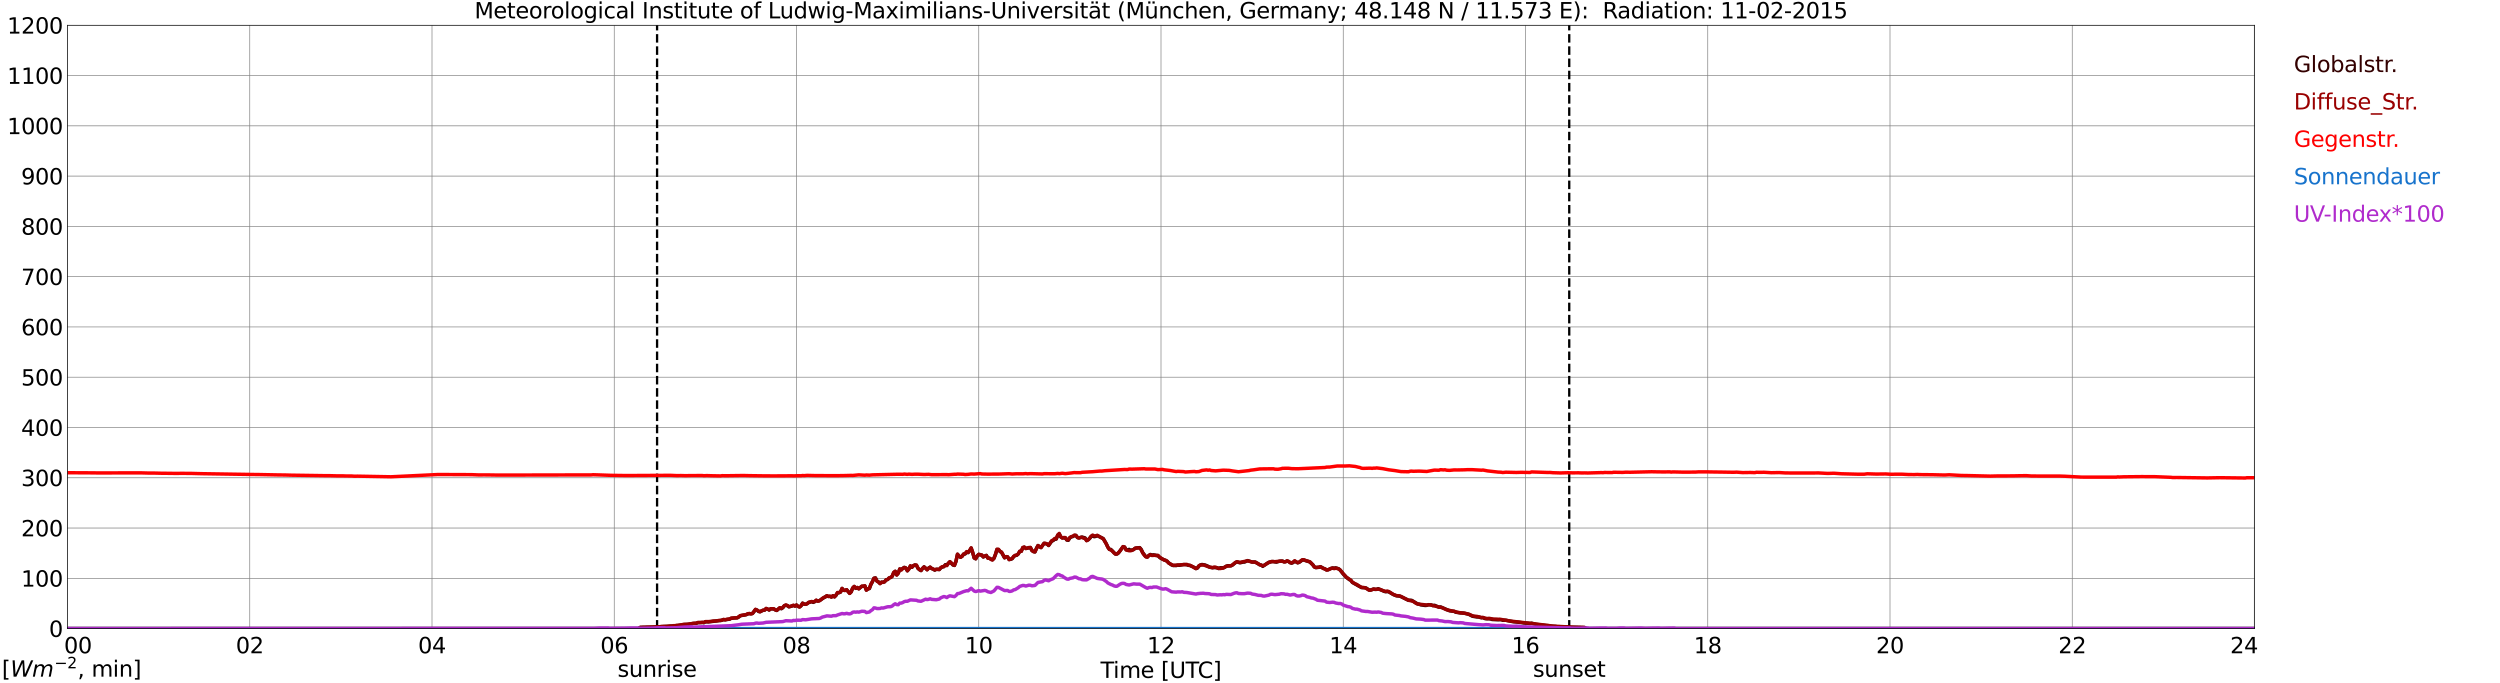 <?xml version="1.0" encoding="utf-8" standalone="no"?>
<!DOCTYPE svg PUBLIC "-//W3C//DTD SVG 1.1//EN"
  "http://www.w3.org/Graphics/SVG/1.1/DTD/svg11.dtd">
<svg xmlns:xlink="http://www.w3.org/1999/xlink" width="1085.4pt" height="296.64pt" viewBox="0 0 1085.4 296.64" xmlns="http://www.w3.org/2000/svg" version="1.1">
 <defs>
  <style type="text/css">*{stroke-linejoin: round; stroke-linecap: butt}</style>
 </defs>
 <g id="figure_1">
  <g id="patch_1">
   <path d="M 0 296.64 
L 1085.4 296.64 
L 1085.4 0 
L 0 0 
z
" style="fill: #ffffff"/>
  </g>
  <g id="axes_1">
   <g id="patch_2">
    <path d="M 29.306 272.909 
L 978.814 272.909 
L 978.814 10.976 
L 29.306 10.976 
z
" style="fill: #ffffff"/>
   </g>
   <g id="patch_3">
    <path d="M 978.814 272.909 
L 978.814 272.909 
L 978.814 10.976 
L 978.814 10.976 
z
" clip-path="url(#p7fc31251ad)" style="fill: #d3d3d3; opacity: 0.25; stroke: #d3d3d3; stroke-linejoin: miter"/>
   </g>
   <g id="matplotlib.axis_1">
    <g id="xtick_1">
     <g id="line2d_1">
      <path d="M 29.306 272.909 
L 29.306 10.976 
" clip-path="url(#p7fc31251ad)" style="fill: none; stroke: #808080; stroke-width: 0.3; stroke-linecap: square"/>
     </g>
     <g id="line2d_2"/>
     <g id="text_1">
      <!--    00 -->
      <g transform="translate(18.733 283.627) scale(0.095 -0.095)">
       <defs>
        <path id="DejaVuSans-20" transform="scale(0.016)"/>
        <path id="DejaVuSans-30" d="M 2034 4250 
Q 1547 4250 1301 3770 
Q 1056 3291 1056 2328 
Q 1056 1369 1301 889 
Q 1547 409 2034 409 
Q 2525 409 2770 889 
Q 3016 1369 3016 2328 
Q 3016 3291 2770 3770 
Q 2525 4250 2034 4250 
z
M 2034 4750 
Q 2819 4750 3233 4129 
Q 3647 3509 3647 2328 
Q 3647 1150 3233 529 
Q 2819 -91 2034 -91 
Q 1250 -91 836 529 
Q 422 1150 422 2328 
Q 422 3509 836 4129 
Q 1250 4750 2034 4750 
z
" transform="scale(0.016)"/>
       </defs>
       <use xlink:href="#DejaVuSans-20"/>
       <use xlink:href="#DejaVuSans-20" transform="translate(31.787 0)"/>
       <use xlink:href="#DejaVuSans-20" transform="translate(63.574 0)"/>
       <use xlink:href="#DejaVuSans-30" transform="translate(95.361 0)"/>
       <use xlink:href="#DejaVuSans-30" transform="translate(158.984 0)"/>
      </g>
     </g>
    </g>
    <g id="xtick_2">
     <g id="line2d_3">
      <path d="M 108.431 272.909 
L 108.431 10.976 
" clip-path="url(#p7fc31251ad)" style="fill: none; stroke: #808080; stroke-width: 0.3; stroke-linecap: square"/>
     </g>
     <g id="line2d_4"/>
     <g id="text_2">
      <!-- 02 -->
      <g transform="translate(102.387 283.627) scale(0.095 -0.095)">
       <defs>
        <path id="DejaVuSans-32" d="M 1228 531 
L 3431 531 
L 3431 0 
L 469 0 
L 469 531 
Q 828 903 1448 1529 
Q 2069 2156 2228 2338 
Q 2531 2678 2651 2914 
Q 2772 3150 2772 3378 
Q 2772 3750 2511 3984 
Q 2250 4219 1831 4219 
Q 1534 4219 1204 4116 
Q 875 4013 500 3803 
L 500 4441 
Q 881 4594 1212 4672 
Q 1544 4750 1819 4750 
Q 2544 4750 2975 4387 
Q 3406 4025 3406 3419 
Q 3406 3131 3298 2873 
Q 3191 2616 2906 2266 
Q 2828 2175 2409 1742 
Q 1991 1309 1228 531 
z
" transform="scale(0.016)"/>
       </defs>
       <use xlink:href="#DejaVuSans-30"/>
       <use xlink:href="#DejaVuSans-32" transform="translate(63.623 0)"/>
      </g>
     </g>
    </g>
    <g id="xtick_3">
     <g id="line2d_5">
      <path d="M 187.557 272.909 
L 187.557 10.976 
" clip-path="url(#p7fc31251ad)" style="fill: none; stroke: #808080; stroke-width: 0.3; stroke-linecap: square"/>
     </g>
     <g id="line2d_6"/>
     <g id="text_3">
      <!-- 04 -->
      <g transform="translate(181.513 283.627) scale(0.095 -0.095)">
       <defs>
        <path id="DejaVuSans-34" d="M 2419 4116 
L 825 1625 
L 2419 1625 
L 2419 4116 
z
M 2253 4666 
L 3047 4666 
L 3047 1625 
L 3713 1625 
L 3713 1100 
L 3047 1100 
L 3047 0 
L 2419 0 
L 2419 1100 
L 313 1100 
L 313 1709 
L 2253 4666 
z
" transform="scale(0.016)"/>
       </defs>
       <use xlink:href="#DejaVuSans-30"/>
       <use xlink:href="#DejaVuSans-34" transform="translate(63.623 0)"/>
      </g>
     </g>
    </g>
    <g id="xtick_4">
     <g id="line2d_7">
      <path d="M 266.683 272.909 
L 266.683 10.976 
" clip-path="url(#p7fc31251ad)" style="fill: none; stroke: #808080; stroke-width: 0.3; stroke-linecap: square"/>
     </g>
     <g id="line2d_8"/>
     <g id="text_4">
      <!-- 06 -->
      <g transform="translate(260.638 283.627) scale(0.095 -0.095)">
       <defs>
        <path id="DejaVuSans-36" d="M 2113 2584 
Q 1688 2584 1439 2293 
Q 1191 2003 1191 1497 
Q 1191 994 1439 701 
Q 1688 409 2113 409 
Q 2538 409 2786 701 
Q 3034 994 3034 1497 
Q 3034 2003 2786 2293 
Q 2538 2584 2113 2584 
z
M 3366 4563 
L 3366 3988 
Q 3128 4100 2886 4159 
Q 2644 4219 2406 4219 
Q 1781 4219 1451 3797 
Q 1122 3375 1075 2522 
Q 1259 2794 1537 2939 
Q 1816 3084 2150 3084 
Q 2853 3084 3261 2657 
Q 3669 2231 3669 1497 
Q 3669 778 3244 343 
Q 2819 -91 2113 -91 
Q 1303 -91 875 529 
Q 447 1150 447 2328 
Q 447 3434 972 4092 
Q 1497 4750 2381 4750 
Q 2619 4750 2861 4703 
Q 3103 4656 3366 4563 
z
" transform="scale(0.016)"/>
       </defs>
       <use xlink:href="#DejaVuSans-30"/>
       <use xlink:href="#DejaVuSans-36" transform="translate(63.623 0)"/>
      </g>
     </g>
    </g>
    <g id="xtick_5">
     <g id="line2d_9">
      <path d="M 345.808 272.909 
L 345.808 10.976 
" clip-path="url(#p7fc31251ad)" style="fill: none; stroke: #808080; stroke-width: 0.3; stroke-linecap: square"/>
     </g>
     <g id="line2d_10"/>
     <g id="text_5">
      <!-- 08 -->
      <g transform="translate(339.764 283.627) scale(0.095 -0.095)">
       <defs>
        <path id="DejaVuSans-38" d="M 2034 2216 
Q 1584 2216 1326 1975 
Q 1069 1734 1069 1313 
Q 1069 891 1326 650 
Q 1584 409 2034 409 
Q 2484 409 2743 651 
Q 3003 894 3003 1313 
Q 3003 1734 2745 1975 
Q 2488 2216 2034 2216 
z
M 1403 2484 
Q 997 2584 770 2862 
Q 544 3141 544 3541 
Q 544 4100 942 4425 
Q 1341 4750 2034 4750 
Q 2731 4750 3128 4425 
Q 3525 4100 3525 3541 
Q 3525 3141 3298 2862 
Q 3072 2584 2669 2484 
Q 3125 2378 3379 2068 
Q 3634 1759 3634 1313 
Q 3634 634 3220 271 
Q 2806 -91 2034 -91 
Q 1263 -91 848 271 
Q 434 634 434 1313 
Q 434 1759 690 2068 
Q 947 2378 1403 2484 
z
M 1172 3481 
Q 1172 3119 1398 2916 
Q 1625 2713 2034 2713 
Q 2441 2713 2670 2916 
Q 2900 3119 2900 3481 
Q 2900 3844 2670 4047 
Q 2441 4250 2034 4250 
Q 1625 4250 1398 4047 
Q 1172 3844 1172 3481 
z
" transform="scale(0.016)"/>
       </defs>
       <use xlink:href="#DejaVuSans-30"/>
       <use xlink:href="#DejaVuSans-38" transform="translate(63.623 0)"/>
      </g>
     </g>
    </g>
    <g id="xtick_6">
     <g id="line2d_11">
      <path d="M 424.934 272.909 
L 424.934 10.976 
" clip-path="url(#p7fc31251ad)" style="fill: none; stroke: #808080; stroke-width: 0.3; stroke-linecap: square"/>
     </g>
     <g id="line2d_12"/>
     <g id="text_6">
      <!-- 10 -->
      <g transform="translate(418.89 283.627) scale(0.095 -0.095)">
       <defs>
        <path id="DejaVuSans-31" d="M 794 531 
L 1825 531 
L 1825 4091 
L 703 3866 
L 703 4441 
L 1819 4666 
L 2450 4666 
L 2450 531 
L 3481 531 
L 3481 0 
L 794 0 
L 794 531 
z
" transform="scale(0.016)"/>
       </defs>
       <use xlink:href="#DejaVuSans-31"/>
       <use xlink:href="#DejaVuSans-30" transform="translate(63.623 0)"/>
      </g>
     </g>
    </g>
    <g id="xtick_7">
     <g id="line2d_13">
      <path d="M 504.06 272.909 
L 504.06 10.976 
" clip-path="url(#p7fc31251ad)" style="fill: none; stroke: #808080; stroke-width: 0.3; stroke-linecap: square"/>
     </g>
     <g id="line2d_14"/>
     <g id="text_7">
      <!-- 12 -->
      <g transform="translate(498.015 283.627) scale(0.095 -0.095)">
       <use xlink:href="#DejaVuSans-31"/>
       <use xlink:href="#DejaVuSans-32" transform="translate(63.623 0)"/>
      </g>
     </g>
    </g>
    <g id="xtick_8">
     <g id="line2d_15">
      <path d="M 583.185 272.909 
L 583.185 10.976 
" clip-path="url(#p7fc31251ad)" style="fill: none; stroke: #808080; stroke-width: 0.3; stroke-linecap: square"/>
     </g>
     <g id="line2d_16"/>
     <g id="text_8">
      <!-- 14 -->
      <g transform="translate(577.141 283.627) scale(0.095 -0.095)">
       <use xlink:href="#DejaVuSans-31"/>
       <use xlink:href="#DejaVuSans-34" transform="translate(63.623 0)"/>
      </g>
     </g>
    </g>
    <g id="xtick_9">
     <g id="line2d_17">
      <path d="M 662.311 272.909 
L 662.311 10.976 
" clip-path="url(#p7fc31251ad)" style="fill: none; stroke: #808080; stroke-width: 0.3; stroke-linecap: square"/>
     </g>
     <g id="line2d_18"/>
     <g id="text_9">
      <!-- 16 -->
      <g transform="translate(656.267 283.627) scale(0.095 -0.095)">
       <use xlink:href="#DejaVuSans-31"/>
       <use xlink:href="#DejaVuSans-36" transform="translate(63.623 0)"/>
      </g>
     </g>
    </g>
    <g id="xtick_10">
     <g id="line2d_19">
      <path d="M 741.437 272.909 
L 741.437 10.976 
" clip-path="url(#p7fc31251ad)" style="fill: none; stroke: #808080; stroke-width: 0.3; stroke-linecap: square"/>
     </g>
     <g id="line2d_20"/>
     <g id="text_10">
      <!-- 18 -->
      <g transform="translate(735.392 283.627) scale(0.095 -0.095)">
       <use xlink:href="#DejaVuSans-31"/>
       <use xlink:href="#DejaVuSans-38" transform="translate(63.623 0)"/>
      </g>
     </g>
    </g>
    <g id="xtick_11">
     <g id="line2d_21">
      <path d="M 820.562 272.909 
L 820.562 10.976 
" clip-path="url(#p7fc31251ad)" style="fill: none; stroke: #808080; stroke-width: 0.3; stroke-linecap: square"/>
     </g>
     <g id="line2d_22"/>
     <g id="text_11">
      <!-- 20 -->
      <g transform="translate(814.518 283.627) scale(0.095 -0.095)">
       <use xlink:href="#DejaVuSans-32"/>
       <use xlink:href="#DejaVuSans-30" transform="translate(63.623 0)"/>
      </g>
     </g>
    </g>
    <g id="xtick_12">
     <g id="line2d_23">
      <path d="M 899.688 272.909 
L 899.688 10.976 
" clip-path="url(#p7fc31251ad)" style="fill: none; stroke: #808080; stroke-width: 0.3; stroke-linecap: square"/>
     </g>
     <g id="line2d_24"/>
     <g id="text_12">
      <!-- 22 -->
      <g transform="translate(893.644 283.627) scale(0.095 -0.095)">
       <use xlink:href="#DejaVuSans-32"/>
       <use xlink:href="#DejaVuSans-32" transform="translate(63.623 0)"/>
      </g>
     </g>
    </g>
    <g id="xtick_13">
     <g id="line2d_25">
      <path d="M 978.814 272.909 
L 978.814 10.976 
" clip-path="url(#p7fc31251ad)" style="fill: none; stroke: #808080; stroke-width: 0.3; stroke-linecap: square"/>
     </g>
     <g id="line2d_26"/>
     <g id="text_13">
      <!-- 24    -->
      <g transform="translate(968.241 283.627) scale(0.095 -0.095)">
       <use xlink:href="#DejaVuSans-32"/>
       <use xlink:href="#DejaVuSans-34" transform="translate(63.623 0)"/>
       <use xlink:href="#DejaVuSans-20" transform="translate(127.246 0)"/>
       <use xlink:href="#DejaVuSans-20" transform="translate(159.033 0)"/>
       <use xlink:href="#DejaVuSans-20" transform="translate(190.82 0)"/>
      </g>
     </g>
    </g>
    <g id="text_14">
     <!-- Time [UTC] -->
     <g transform="translate(477.806 294.322) scale(0.095 -0.095)">
      <defs>
       <path id="DejaVuSans-54" d="M -19 4666 
L 3928 4666 
L 3928 4134 
L 2272 4134 
L 2272 0 
L 1638 0 
L 1638 4134 
L -19 4134 
L -19 4666 
z
" transform="scale(0.016)"/>
       <path id="DejaVuSans-69" d="M 603 3500 
L 1178 3500 
L 1178 0 
L 603 0 
L 603 3500 
z
M 603 4863 
L 1178 4863 
L 1178 4134 
L 603 4134 
L 603 4863 
z
" transform="scale(0.016)"/>
       <path id="DejaVuSans-6d" d="M 3328 2828 
Q 3544 3216 3844 3400 
Q 4144 3584 4550 3584 
Q 5097 3584 5394 3201 
Q 5691 2819 5691 2113 
L 5691 0 
L 5113 0 
L 5113 2094 
Q 5113 2597 4934 2840 
Q 4756 3084 4391 3084 
Q 3944 3084 3684 2787 
Q 3425 2491 3425 1978 
L 3425 0 
L 2847 0 
L 2847 2094 
Q 2847 2600 2669 2842 
Q 2491 3084 2119 3084 
Q 1678 3084 1418 2786 
Q 1159 2488 1159 1978 
L 1159 0 
L 581 0 
L 581 3500 
L 1159 3500 
L 1159 2956 
Q 1356 3278 1631 3431 
Q 1906 3584 2284 3584 
Q 2666 3584 2933 3390 
Q 3200 3197 3328 2828 
z
" transform="scale(0.016)"/>
       <path id="DejaVuSans-65" d="M 3597 1894 
L 3597 1613 
L 953 1613 
Q 991 1019 1311 708 
Q 1631 397 2203 397 
Q 2534 397 2845 478 
Q 3156 559 3463 722 
L 3463 178 
Q 3153 47 2828 -22 
Q 2503 -91 2169 -91 
Q 1331 -91 842 396 
Q 353 884 353 1716 
Q 353 2575 817 3079 
Q 1281 3584 2069 3584 
Q 2775 3584 3186 3129 
Q 3597 2675 3597 1894 
z
M 3022 2063 
Q 3016 2534 2758 2815 
Q 2500 3097 2075 3097 
Q 1594 3097 1305 2825 
Q 1016 2553 972 2059 
L 3022 2063 
z
" transform="scale(0.016)"/>
       <path id="DejaVuSans-5b" d="M 550 4863 
L 1875 4863 
L 1875 4416 
L 1125 4416 
L 1125 -397 
L 1875 -397 
L 1875 -844 
L 550 -844 
L 550 4863 
z
" transform="scale(0.016)"/>
       <path id="DejaVuSans-55" d="M 556 4666 
L 1191 4666 
L 1191 1831 
Q 1191 1081 1462 751 
Q 1734 422 2344 422 
Q 2950 422 3222 751 
Q 3494 1081 3494 1831 
L 3494 4666 
L 4128 4666 
L 4128 1753 
Q 4128 841 3676 375 
Q 3225 -91 2344 -91 
Q 1459 -91 1007 375 
Q 556 841 556 1753 
L 556 4666 
z
" transform="scale(0.016)"/>
       <path id="DejaVuSans-43" d="M 4122 4306 
L 4122 3641 
Q 3803 3938 3442 4084 
Q 3081 4231 2675 4231 
Q 1875 4231 1450 3742 
Q 1025 3253 1025 2328 
Q 1025 1406 1450 917 
Q 1875 428 2675 428 
Q 3081 428 3442 575 
Q 3803 722 4122 1019 
L 4122 359 
Q 3791 134 3420 21 
Q 3050 -91 2638 -91 
Q 1578 -91 968 557 
Q 359 1206 359 2328 
Q 359 3453 968 4101 
Q 1578 4750 2638 4750 
Q 3056 4750 3426 4639 
Q 3797 4528 4122 4306 
z
" transform="scale(0.016)"/>
       <path id="DejaVuSans-5d" d="M 1947 4863 
L 1947 -844 
L 622 -844 
L 622 -397 
L 1369 -397 
L 1369 4416 
L 622 4416 
L 622 4863 
L 1947 4863 
z
" transform="scale(0.016)"/>
      </defs>
      <use xlink:href="#DejaVuSans-54"/>
      <use xlink:href="#DejaVuSans-69" transform="translate(57.959 0)"/>
      <use xlink:href="#DejaVuSans-6d" transform="translate(85.742 0)"/>
      <use xlink:href="#DejaVuSans-65" transform="translate(183.154 0)"/>
      <use xlink:href="#DejaVuSans-20" transform="translate(244.678 0)"/>
      <use xlink:href="#DejaVuSans-5b" transform="translate(276.465 0)"/>
      <use xlink:href="#DejaVuSans-55" transform="translate(315.479 0)"/>
      <use xlink:href="#DejaVuSans-54" transform="translate(388.672 0)"/>
      <use xlink:href="#DejaVuSans-43" transform="translate(443.881 0)"/>
      <use xlink:href="#DejaVuSans-5d" transform="translate(513.705 0)"/>
     </g>
    </g>
   </g>
   <g id="matplotlib.axis_2">
    <g id="ytick_1">
     <g id="line2d_27">
      <path d="M 29.306 272.909 
L 978.814 272.909 
" clip-path="url(#p7fc31251ad)" style="fill: none; stroke: #808080; stroke-width: 0.3; stroke-linecap: square"/>
     </g>
     <g id="line2d_28"/>
     <g id="text_15">
      <!-- 0 -->
      <g transform="translate(21.261 276.518) scale(0.095 -0.095)">
       <use xlink:href="#DejaVuSans-30"/>
      </g>
     </g>
    </g>
    <g id="ytick_2">
     <g id="line2d_29">
      <path d="M 29.306 251.081 
L 978.814 251.081 
" clip-path="url(#p7fc31251ad)" style="fill: none; stroke: #808080; stroke-width: 0.3; stroke-linecap: square"/>
     </g>
     <g id="line2d_30"/>
     <g id="text_16">
      <!-- 100 -->
      <g transform="translate(9.173 254.69) scale(0.095 -0.095)">
       <use xlink:href="#DejaVuSans-31"/>
       <use xlink:href="#DejaVuSans-30" transform="translate(63.623 0)"/>
       <use xlink:href="#DejaVuSans-30" transform="translate(127.246 0)"/>
      </g>
     </g>
    </g>
    <g id="ytick_3">
     <g id="line2d_31">
      <path d="M 29.306 229.253 
L 978.814 229.253 
" clip-path="url(#p7fc31251ad)" style="fill: none; stroke: #808080; stroke-width: 0.3; stroke-linecap: square"/>
     </g>
     <g id="line2d_32"/>
     <g id="text_17">
      <!-- 200 -->
      <g transform="translate(9.173 232.863) scale(0.095 -0.095)">
       <use xlink:href="#DejaVuSans-32"/>
       <use xlink:href="#DejaVuSans-30" transform="translate(63.623 0)"/>
       <use xlink:href="#DejaVuSans-30" transform="translate(127.246 0)"/>
      </g>
     </g>
    </g>
    <g id="ytick_4">
     <g id="line2d_33">
      <path d="M 29.306 207.426 
L 978.814 207.426 
" clip-path="url(#p7fc31251ad)" style="fill: none; stroke: #808080; stroke-width: 0.3; stroke-linecap: square"/>
     </g>
     <g id="line2d_34"/>
     <g id="text_18">
      <!-- 300 -->
      <g transform="translate(9.173 211.035) scale(0.095 -0.095)">
       <defs>
        <path id="DejaVuSans-33" d="M 2597 2516 
Q 3050 2419 3304 2112 
Q 3559 1806 3559 1356 
Q 3559 666 3084 287 
Q 2609 -91 1734 -91 
Q 1441 -91 1130 -33 
Q 819 25 488 141 
L 488 750 
Q 750 597 1062 519 
Q 1375 441 1716 441 
Q 2309 441 2620 675 
Q 2931 909 2931 1356 
Q 2931 1769 2642 2001 
Q 2353 2234 1838 2234 
L 1294 2234 
L 1294 2753 
L 1863 2753 
Q 2328 2753 2575 2939 
Q 2822 3125 2822 3475 
Q 2822 3834 2567 4026 
Q 2313 4219 1838 4219 
Q 1578 4219 1281 4162 
Q 984 4106 628 3988 
L 628 4550 
Q 988 4650 1302 4700 
Q 1616 4750 1894 4750 
Q 2613 4750 3031 4423 
Q 3450 4097 3450 3541 
Q 3450 3153 3228 2886 
Q 3006 2619 2597 2516 
z
" transform="scale(0.016)"/>
       </defs>
       <use xlink:href="#DejaVuSans-33"/>
       <use xlink:href="#DejaVuSans-30" transform="translate(63.623 0)"/>
       <use xlink:href="#DejaVuSans-30" transform="translate(127.246 0)"/>
      </g>
     </g>
    </g>
    <g id="ytick_5">
     <g id="line2d_35">
      <path d="M 29.306 185.598 
L 978.814 185.598 
" clip-path="url(#p7fc31251ad)" style="fill: none; stroke: #808080; stroke-width: 0.3; stroke-linecap: square"/>
     </g>
     <g id="line2d_36"/>
     <g id="text_19">
      <!-- 400 -->
      <g transform="translate(9.173 189.207) scale(0.095 -0.095)">
       <use xlink:href="#DejaVuSans-34"/>
       <use xlink:href="#DejaVuSans-30" transform="translate(63.623 0)"/>
       <use xlink:href="#DejaVuSans-30" transform="translate(127.246 0)"/>
      </g>
     </g>
    </g>
    <g id="ytick_6">
     <g id="line2d_37">
      <path d="M 29.306 163.77 
L 978.814 163.77 
" clip-path="url(#p7fc31251ad)" style="fill: none; stroke: #808080; stroke-width: 0.3; stroke-linecap: square"/>
     </g>
     <g id="line2d_38"/>
     <g id="text_20">
      <!-- 500 -->
      <g transform="translate(9.173 167.379) scale(0.095 -0.095)">
       <defs>
        <path id="DejaVuSans-35" d="M 691 4666 
L 3169 4666 
L 3169 4134 
L 1269 4134 
L 1269 2991 
Q 1406 3038 1543 3061 
Q 1681 3084 1819 3084 
Q 2600 3084 3056 2656 
Q 3513 2228 3513 1497 
Q 3513 744 3044 326 
Q 2575 -91 1722 -91 
Q 1428 -91 1123 -41 
Q 819 9 494 109 
L 494 744 
Q 775 591 1075 516 
Q 1375 441 1709 441 
Q 2250 441 2565 725 
Q 2881 1009 2881 1497 
Q 2881 1984 2565 2268 
Q 2250 2553 1709 2553 
Q 1456 2553 1204 2497 
Q 953 2441 691 2322 
L 691 4666 
z
" transform="scale(0.016)"/>
       </defs>
       <use xlink:href="#DejaVuSans-35"/>
       <use xlink:href="#DejaVuSans-30" transform="translate(63.623 0)"/>
       <use xlink:href="#DejaVuSans-30" transform="translate(127.246 0)"/>
      </g>
     </g>
    </g>
    <g id="ytick_7">
     <g id="line2d_39">
      <path d="M 29.306 141.942 
L 978.814 141.942 
" clip-path="url(#p7fc31251ad)" style="fill: none; stroke: #808080; stroke-width: 0.3; stroke-linecap: square"/>
     </g>
     <g id="line2d_40"/>
     <g id="text_21">
      <!-- 600 -->
      <g transform="translate(9.173 145.551) scale(0.095 -0.095)">
       <use xlink:href="#DejaVuSans-36"/>
       <use xlink:href="#DejaVuSans-30" transform="translate(63.623 0)"/>
       <use xlink:href="#DejaVuSans-30" transform="translate(127.246 0)"/>
      </g>
     </g>
    </g>
    <g id="ytick_8">
     <g id="line2d_41">
      <path d="M 29.306 120.114 
L 978.814 120.114 
" clip-path="url(#p7fc31251ad)" style="fill: none; stroke: #808080; stroke-width: 0.3; stroke-linecap: square"/>
     </g>
     <g id="line2d_42"/>
     <g id="text_22">
      <!-- 700 -->
      <g transform="translate(9.173 123.724) scale(0.095 -0.095)">
       <defs>
        <path id="DejaVuSans-37" d="M 525 4666 
L 3525 4666 
L 3525 4397 
L 1831 0 
L 1172 0 
L 2766 4134 
L 525 4134 
L 525 4666 
z
" transform="scale(0.016)"/>
       </defs>
       <use xlink:href="#DejaVuSans-37"/>
       <use xlink:href="#DejaVuSans-30" transform="translate(63.623 0)"/>
       <use xlink:href="#DejaVuSans-30" transform="translate(127.246 0)"/>
      </g>
     </g>
    </g>
    <g id="ytick_9">
     <g id="line2d_43">
      <path d="M 29.306 98.287 
L 978.814 98.287 
" clip-path="url(#p7fc31251ad)" style="fill: none; stroke: #808080; stroke-width: 0.3; stroke-linecap: square"/>
     </g>
     <g id="line2d_44"/>
     <g id="text_23">
      <!-- 800 -->
      <g transform="translate(9.173 101.896) scale(0.095 -0.095)">
       <use xlink:href="#DejaVuSans-38"/>
       <use xlink:href="#DejaVuSans-30" transform="translate(63.623 0)"/>
       <use xlink:href="#DejaVuSans-30" transform="translate(127.246 0)"/>
      </g>
     </g>
    </g>
    <g id="ytick_10">
     <g id="line2d_45">
      <path d="M 29.306 76.459 
L 978.814 76.459 
" clip-path="url(#p7fc31251ad)" style="fill: none; stroke: #808080; stroke-width: 0.3; stroke-linecap: square"/>
     </g>
     <g id="line2d_46"/>
     <g id="text_24">
      <!-- 900 -->
      <g transform="translate(9.173 80.068) scale(0.095 -0.095)">
       <defs>
        <path id="DejaVuSans-39" d="M 703 97 
L 703 672 
Q 941 559 1184 500 
Q 1428 441 1663 441 
Q 2288 441 2617 861 
Q 2947 1281 2994 2138 
Q 2813 1869 2534 1725 
Q 2256 1581 1919 1581 
Q 1219 1581 811 2004 
Q 403 2428 403 3163 
Q 403 3881 828 4315 
Q 1253 4750 1959 4750 
Q 2769 4750 3195 4129 
Q 3622 3509 3622 2328 
Q 3622 1225 3098 567 
Q 2575 -91 1691 -91 
Q 1453 -91 1209 -44 
Q 966 3 703 97 
z
M 1959 2075 
Q 2384 2075 2632 2365 
Q 2881 2656 2881 3163 
Q 2881 3666 2632 3958 
Q 2384 4250 1959 4250 
Q 1534 4250 1286 3958 
Q 1038 3666 1038 3163 
Q 1038 2656 1286 2365 
Q 1534 2075 1959 2075 
z
" transform="scale(0.016)"/>
       </defs>
       <use xlink:href="#DejaVuSans-39"/>
       <use xlink:href="#DejaVuSans-30" transform="translate(63.623 0)"/>
       <use xlink:href="#DejaVuSans-30" transform="translate(127.246 0)"/>
      </g>
     </g>
    </g>
    <g id="ytick_11">
     <g id="line2d_47">
      <path d="M 29.306 54.631 
L 978.814 54.631 
" clip-path="url(#p7fc31251ad)" style="fill: none; stroke: #808080; stroke-width: 0.3; stroke-linecap: square"/>
     </g>
     <g id="line2d_48"/>
     <g id="text_25">
      <!-- 1000 -->
      <g transform="translate(3.128 58.24) scale(0.095 -0.095)">
       <use xlink:href="#DejaVuSans-31"/>
       <use xlink:href="#DejaVuSans-30" transform="translate(63.623 0)"/>
       <use xlink:href="#DejaVuSans-30" transform="translate(127.246 0)"/>
       <use xlink:href="#DejaVuSans-30" transform="translate(190.869 0)"/>
      </g>
     </g>
    </g>
    <g id="ytick_12">
     <g id="line2d_49">
      <path d="M 29.306 32.803 
L 978.814 32.803 
" clip-path="url(#p7fc31251ad)" style="fill: none; stroke: #808080; stroke-width: 0.3; stroke-linecap: square"/>
     </g>
     <g id="line2d_50"/>
     <g id="text_26">
      <!-- 1100 -->
      <g transform="translate(3.128 36.413) scale(0.095 -0.095)">
       <use xlink:href="#DejaVuSans-31"/>
       <use xlink:href="#DejaVuSans-31" transform="translate(63.623 0)"/>
       <use xlink:href="#DejaVuSans-30" transform="translate(127.246 0)"/>
       <use xlink:href="#DejaVuSans-30" transform="translate(190.869 0)"/>
      </g>
     </g>
    </g>
    <g id="ytick_13">
     <g id="line2d_51">
      <path d="M 29.306 10.976 
L 978.814 10.976 
" clip-path="url(#p7fc31251ad)" style="fill: none; stroke: #808080; stroke-width: 0.3; stroke-linecap: square"/>
     </g>
     <g id="line2d_52"/>
     <g id="text_27">
      <!-- 1200 -->
      <g transform="translate(3.128 14.585) scale(0.095 -0.095)">
       <use xlink:href="#DejaVuSans-31"/>
       <use xlink:href="#DejaVuSans-32" transform="translate(63.623 0)"/>
       <use xlink:href="#DejaVuSans-30" transform="translate(127.246 0)"/>
       <use xlink:href="#DejaVuSans-30" transform="translate(190.869 0)"/>
      </g>
     </g>
    </g>
   </g>
   <g id="line2d_53">
    <path d="M 285.277 272.909 
L 285.277 10.976 
" clip-path="url(#p7fc31251ad)" style="fill: none; stroke-dasharray: 3.7,1.6; stroke-dashoffset: 0; stroke: #000000"/>
   </g>
   <g id="line2d_54">
    <path d="M 681.301 272.909 
L 681.301 10.976 
" clip-path="url(#p7fc31251ad)" style="fill: none; stroke-dasharray: 3.7,1.6; stroke-dashoffset: 0; stroke: #000000"/>
   </g>
   <g id="line2d_55">
    <path d="M 29.306 272.909 
L 277.233 272.909 
L 277.892 272.389 
L 283.167 272.3 
L 292.399 271.767 
L 295.696 271.381 
L 296.355 271.204 
L 298.992 271.025 
L 300.971 270.671 
L 302.289 270.641 
L 302.949 270.344 
L 304.267 270.316 
L 304.927 270.257 
L 305.586 270.375 
L 306.246 269.96 
L 307.564 270.019 
L 312.18 269.456 
L 312.839 269.456 
L 314.158 269.013 
L 314.818 269.13 
L 316.136 268.892 
L 316.796 268.834 
L 317.455 268.449 
L 318.774 268.301 
L 320.093 268.242 
L 320.752 267.886 
L 321.411 267.323 
L 324.049 266.849 
L 324.708 266.524 
L 325.368 266.376 
L 326.027 266.494 
L 326.686 266.347 
L 327.346 265.577 
L 328.005 264.63 
L 328.665 264.865 
L 329.324 265.487 
L 329.983 265.605 
L 331.302 264.955 
L 331.961 264.896 
L 332.621 264.243 
L 333.28 264.451 
L 333.94 264.865 
L 334.599 264.333 
L 335.918 264.361 
L 336.577 264.776 
L 337.236 265.044 
L 338.555 263.918 
L 339.215 264.302 
L 339.874 263.859 
L 340.533 262.971 
L 341.193 262.792 
L 341.852 262.94 
L 342.512 263.473 
L 343.83 263.119 
L 344.49 262.881 
L 345.149 263.088 
L 345.808 262.674 
L 346.468 263.237 
L 347.127 263.534 
L 347.787 263.03 
L 348.446 261.844 
L 349.105 262.29 
L 349.765 262.377 
L 350.424 262.082 
L 351.083 261.609 
L 352.402 261.222 
L 353.062 261.519 
L 353.721 261.253 
L 354.38 260.659 
L 355.04 260.956 
L 355.699 260.807 
L 358.996 258.647 
L 359.655 258.972 
L 360.315 258.913 
L 360.974 259.21 
L 361.634 258.647 
L 362.293 259.149 
L 362.952 258.498 
L 363.612 257.372 
L 364.271 257.343 
L 364.93 257.047 
L 365.59 255.477 
L 366.249 256.276 
L 366.909 256.335 
L 367.568 256.04 
L 368.887 257.61 
L 369.546 256.957 
L 370.206 255.359 
L 370.865 254.648 
L 371.524 255.447 
L 372.184 255.093 
L 372.843 255.626 
L 374.162 254.53 
L 374.821 254.589 
L 375.481 254.381 
L 376.14 256.158 
L 376.799 255.743 
L 377.459 255.536 
L 378.118 253.79 
L 378.777 252.605 
L 379.437 251.064 
L 380.096 250.887 
L 380.756 252.279 
L 381.415 252.633 
L 382.074 253.345 
L 382.734 252.753 
L 383.393 252.753 
L 384.053 252.605 
L 384.712 251.745 
L 385.371 251.627 
L 386.031 250.915 
L 386.69 250.738 
L 387.349 250.234 
L 388.009 248.665 
L 388.668 248.043 
L 389.328 249.584 
L 389.987 248.844 
L 390.646 247.036 
L 391.306 247.272 
L 392.624 246.296 
L 393.284 246.622 
L 393.943 247.835 
L 394.603 247.036 
L 395.262 245.733 
L 395.921 246.296 
L 396.581 245.615 
L 397.24 245.26 
L 397.899 245.495 
L 398.559 246.798 
L 399.218 247.362 
L 399.878 247.748 
L 400.537 246.798 
L 401.196 246.089 
L 402.515 247.333 
L 403.175 246.622 
L 403.834 246.237 
L 404.493 246.857 
L 405.153 247.065 
L 405.812 247.541 
L 406.471 247.213 
L 407.131 247.126 
L 407.79 247.303 
L 408.45 246.563 
L 409.109 246.148 
L 409.768 246.058 
L 410.428 245.17 
L 411.087 245.377 
L 411.746 244.52 
L 412.406 243.898 
L 413.725 245.288 
L 414.384 245.495 
L 415.043 243.777 
L 415.703 240.639 
L 416.362 241.379 
L 417.022 241.942 
L 417.681 241.527 
L 418.34 240.61 
L 419 240.521 
L 419.659 239.75 
L 420.318 239.958 
L 420.978 239.128 
L 421.637 237.973 
L 422.297 239.868 
L 422.956 242.239 
L 423.615 242.623 
L 424.275 241.409 
L 424.934 240.698 
L 425.593 240.787 
L 426.253 241.084 
L 426.912 241.824 
L 428.231 241.112 
L 428.89 242.267 
L 429.55 242.356 
L 430.869 243.009 
L 431.528 242.387 
L 432.187 240.757 
L 432.847 238.596 
L 433.506 238.624 
L 434.165 239.484 
L 434.825 239.809 
L 436.144 242.208 
L 436.803 241.675 
L 437.462 241.765 
L 438.122 242.92 
L 438.781 242.83 
L 439.44 242.564 
L 440.1 241.675 
L 440.759 241.202 
L 441.419 241.084 
L 442.078 240.49 
L 442.737 239.425 
L 443.397 239.336 
L 444.056 237.825 
L 444.716 237.559 
L 445.375 238.122 
L 447.353 237.736 
L 448.012 239.01 
L 448.672 239.425 
L 449.331 239.632 
L 449.991 238.002 
L 450.65 236.847 
L 451.309 237.382 
L 451.969 237.766 
L 453.287 235.871 
L 454.606 236.197 
L 455.266 236.847 
L 456.584 234.981 
L 457.244 234.686 
L 457.903 234.123 
L 458.563 234.064 
L 459.222 232.436 
L 459.881 231.901 
L 460.541 233.117 
L 461.2 233.501 
L 462.519 233.56 
L 463.178 234.479 
L 463.838 234.568 
L 464.497 233.501 
L 465.156 233.086 
L 465.816 232.938 
L 466.475 232.523 
L 467.134 232.436 
L 467.794 233.383 
L 468.453 233.59 
L 469.772 233.145 
L 471.091 233.532 
L 471.75 234.656 
L 472.409 234.389 
L 473.069 233.798 
L 473.728 232.938 
L 474.388 232.73 
L 475.047 233.027 
L 475.706 232.879 
L 476.366 232.554 
L 479.003 233.826 
L 480.322 236.107 
L 480.981 237.528 
L 481.641 238.506 
L 482.3 238.537 
L 484.278 240.549 
L 484.938 240.549 
L 485.597 240.075 
L 487.575 237.382 
L 488.235 237.5 
L 488.894 238.596 
L 489.553 238.803 
L 490.213 238.506 
L 490.872 238.921 
L 492.191 238.565 
L 492.85 238.002 
L 494.169 237.825 
L 494.828 237.766 
L 495.488 238.537 
L 496.147 239.958 
L 497.466 241.675 
L 498.125 241.852 
L 498.785 241.202 
L 499.444 240.728 
L 500.103 240.964 
L 500.763 240.877 
L 502.741 241.23 
L 503.4 241.942 
L 504.06 242.446 
L 506.697 243.629 
L 507.357 244.341 
L 508.675 245.288 
L 509.335 245.526 
L 510.654 245.554 
L 511.313 245.347 
L 511.972 245.436 
L 513.95 245.081 
L 515.269 245.201 
L 515.929 245.436 
L 516.588 245.495 
L 518.566 246.384 
L 519.226 246.857 
L 519.885 246.65 
L 520.544 245.762 
L 521.204 245.26 
L 521.863 245.081 
L 523.182 245.288 
L 524.501 245.851 
L 525.16 246.237 
L 526.479 246.532 
L 527.138 246.414 
L 528.457 246.504 
L 529.116 246.857 
L 529.776 246.504 
L 531.094 246.532 
L 531.754 246.266 
L 532.413 245.823 
L 533.073 245.615 
L 534.391 245.674 
L 535.051 245.347 
L 536.369 244.282 
L 537.029 243.926 
L 538.348 244.371 
L 539.666 244.044 
L 540.326 244.044 
L 541.644 243.393 
L 543.623 244.015 
L 544.941 243.985 
L 546.919 245.201 
L 547.579 245.288 
L 548.238 245.882 
L 550.876 244.105 
L 551.535 244.015 
L 552.195 243.777 
L 552.854 243.808 
L 554.173 244.074 
L 555.491 243.66 
L 556.81 243.57 
L 557.47 243.956 
L 558.129 243.867 
L 558.788 243.57 
L 559.448 243.777 
L 560.107 244.312 
L 560.766 244.52 
L 561.426 244.251 
L 562.085 243.601 
L 563.404 244.371 
L 564.063 244.133 
L 565.382 243.186 
L 566.042 243.127 
L 568.679 243.985 
L 569.338 244.666 
L 569.998 245.17 
L 570.657 246.176 
L 571.317 246.473 
L 571.976 246.296 
L 572.635 246.325 
L 573.295 246.03 
L 575.932 247.421 
L 576.592 247.392 
L 577.91 246.77 
L 578.57 246.563 
L 579.229 246.65 
L 579.889 246.532 
L 581.207 246.947 
L 581.867 247.51 
L 583.185 249.258 
L 583.845 249.85 
L 584.504 250.62 
L 585.823 251.657 
L 586.482 251.952 
L 587.142 252.871 
L 588.46 253.611 
L 589.779 254.381 
L 590.439 254.678 
L 591.098 255.121 
L 592.417 255.152 
L 593.076 255.27 
L 594.395 256.158 
L 595.054 256.189 
L 596.373 255.713 
L 597.032 255.92 
L 597.692 255.861 
L 598.351 255.595 
L 600.989 256.75 
L 601.648 256.929 
L 602.307 256.839 
L 602.967 256.988 
L 604.945 258.142 
L 606.264 258.675 
L 607.582 258.795 
L 608.242 259.002 
L 611.539 260.659 
L 612.198 260.572 
L 612.858 260.631 
L 615.495 262.2 
L 616.154 262.318 
L 616.814 262.615 
L 618.792 262.881 
L 619.451 262.822 
L 620.111 262.525 
L 621.429 262.615 
L 622.089 262.94 
L 622.748 262.763 
L 624.726 263.621 
L 625.386 263.473 
L 629.342 265.191 
L 631.32 265.428 
L 631.98 265.784 
L 633.958 266.109 
L 635.276 266.14 
L 637.255 266.583 
L 637.914 266.821 
L 639.233 267.53 
L 641.211 267.886 
L 641.87 267.858 
L 643.189 268.242 
L 643.848 268.094 
L 644.508 268.508 
L 645.167 268.657 
L 646.486 268.657 
L 647.145 268.746 
L 647.805 268.954 
L 650.442 269.1 
L 651.761 269.041 
L 652.42 269.307 
L 653.739 269.279 
L 657.036 269.96 
L 658.355 270.049 
L 659.674 270.196 
L 661.652 270.492 
L 663.63 270.61 
L 664.289 270.73 
L 664.949 270.551 
L 666.927 271.086 
L 671.542 271.619 
L 672.202 271.619 
L 673.521 271.885 
L 675.499 271.975 
L 676.158 272.182 
L 676.817 272.062 
L 678.136 272.151 
L 679.455 272.241 
L 680.774 272.182 
L 682.092 272.328 
L 683.411 272.328 
L 688.027 272.448 
L 688.686 272.909 
L 978.154 272.909 
L 978.154 272.909 
" clip-path="url(#p7fc31251ad)" style="fill: none; stroke: #330000; stroke-width: 1.5; stroke-linecap: square"/>
   </g>
   <g id="line2d_56">
    <path d="M 29.306 272.909 
L 277.233 272.909 
L 277.892 272.398 
L 281.189 272.271 
L 283.827 272.188 
L 285.145 272.103 
L 286.464 272.103 
L 287.124 271.979 
L 289.761 271.937 
L 291.08 271.769 
L 291.739 271.769 
L 292.399 271.643 
L 293.058 271.643 
L 293.717 271.516 
L 294.377 271.516 
L 297.014 271.056 
L 298.333 271.056 
L 300.971 270.634 
L 302.289 270.551 
L 302.949 270.257 
L 304.267 270.257 
L 304.927 270.174 
L 305.586 270.215 
L 306.246 269.879 
L 307.564 269.879 
L 308.883 269.755 
L 309.543 269.628 
L 310.861 269.587 
L 312.18 269.375 
L 313.499 269.25 
L 314.158 268.914 
L 314.818 269.082 
L 315.477 268.873 
L 316.796 268.705 
L 317.455 268.369 
L 318.774 268.283 
L 320.093 268.201 
L 321.411 267.277 
L 322.73 267.026 
L 323.39 266.983 
L 324.049 266.773 
L 324.708 266.437 
L 325.368 266.395 
L 326.027 266.522 
L 326.686 266.354 
L 328.005 264.549 
L 329.983 265.599 
L 330.643 265.177 
L 331.302 264.926 
L 331.961 264.843 
L 332.621 264.13 
L 333.94 264.758 
L 334.599 264.298 
L 335.918 264.298 
L 336.577 264.758 
L 337.236 264.968 
L 338.555 263.835 
L 339.215 264.13 
L 339.874 263.667 
L 340.533 262.953 
L 341.193 262.617 
L 341.852 262.912 
L 342.512 263.372 
L 343.171 263.289 
L 344.49 262.744 
L 345.149 263.163 
L 345.808 262.702 
L 346.468 263.289 
L 347.127 263.499 
L 347.787 262.953 
L 348.446 261.947 
L 349.105 262.281 
L 349.765 262.366 
L 350.424 262.115 
L 351.083 261.484 
L 352.402 261.148 
L 353.062 261.316 
L 353.721 261.107 
L 354.38 260.561 
L 355.04 261.024 
L 355.699 260.856 
L 356.359 260.434 
L 357.018 259.806 
L 357.677 259.387 
L 358.337 259.218 
L 358.996 258.629 
L 359.655 258.965 
L 360.315 258.841 
L 360.974 259.218 
L 361.634 258.629 
L 362.293 259.092 
L 362.952 258.337 
L 363.612 257.245 
L 364.271 257.245 
L 364.93 256.992 
L 365.59 255.482 
L 366.249 256.278 
L 366.909 256.363 
L 367.568 256.027 
L 368.887 257.623 
L 369.546 256.951 
L 370.206 255.23 
L 370.865 254.6 
L 371.524 255.355 
L 372.184 255.062 
L 372.843 255.65 
L 374.162 254.517 
L 375.481 254.349 
L 376.14 256.237 
L 376.799 255.65 
L 377.459 255.355 
L 378.118 253.593 
L 378.777 252.458 
L 379.437 251.074 
L 380.096 251.033 
L 380.756 252.375 
L 381.415 252.712 
L 382.074 253.384 
L 382.734 252.753 
L 383.393 252.88 
L 384.053 252.543 
L 384.712 251.747 
L 385.371 251.579 
L 386.031 250.906 
L 386.69 250.655 
L 387.349 250.193 
L 388.009 248.473 
L 388.668 248.051 
L 389.328 249.647 
L 389.987 248.85 
L 390.646 247.001 
L 391.306 247.506 
L 391.965 246.75 
L 392.624 246.456 
L 393.284 246.582 
L 393.943 247.759 
L 394.603 247.045 
L 395.262 245.659 
L 395.921 246.246 
L 396.581 245.532 
L 397.24 245.323 
L 397.899 245.323 
L 398.559 246.709 
L 399.218 247.296 
L 399.878 247.632 
L 400.537 246.75 
L 401.196 246.163 
L 401.856 246.667 
L 402.515 247.381 
L 403.175 246.709 
L 403.834 246.246 
L 404.493 246.792 
L 405.812 247.381 
L 406.471 247.128 
L 407.131 247.255 
L 407.79 247.213 
L 408.45 246.414 
L 409.109 246.037 
L 409.768 245.954 
L 410.428 245.408 
L 411.087 245.576 
L 411.746 244.526 
L 412.406 243.854 
L 413.065 244.4 
L 413.725 245.198 
L 414.384 245.408 
L 415.043 243.644 
L 415.703 240.621 
L 416.362 241.42 
L 417.022 241.924 
L 417.681 241.544 
L 418.34 240.538 
L 419 240.37 
L 419.659 239.488 
L 420.318 239.783 
L 420.978 238.943 
L 421.637 237.851 
L 422.297 239.824 
L 422.956 242.217 
L 423.615 242.553 
L 424.275 241.293 
L 424.934 240.665 
L 425.593 240.957 
L 426.253 240.916 
L 426.912 241.756 
L 427.572 241.379 
L 428.231 241.211 
L 428.89 242.343 
L 429.55 242.343 
L 430.209 242.889 
L 430.869 243.14 
L 431.528 242.47 
L 432.187 240.665 
L 432.847 238.438 
L 433.506 238.482 
L 434.165 239.32 
L 434.825 239.656 
L 436.144 242.09 
L 436.803 241.671 
L 437.462 241.798 
L 438.122 242.972 
L 439.44 242.47 
L 440.1 241.544 
L 440.759 241.084 
L 441.419 240.999 
L 442.078 240.497 
L 442.737 239.279 
L 443.397 239.362 
L 444.056 237.683 
L 444.716 237.515 
L 445.375 238.146 
L 446.694 237.725 
L 447.353 237.683 
L 448.012 238.984 
L 448.672 239.53 
L 449.331 239.573 
L 450.65 236.886 
L 451.969 237.683 
L 453.287 235.922 
L 453.947 235.878 
L 454.606 236.214 
L 455.266 236.718 
L 456.584 234.745 
L 457.244 234.45 
L 457.903 233.78 
L 458.563 233.863 
L 459.222 232.226 
L 459.881 231.598 
L 460.541 233.025 
L 461.2 233.612 
L 461.859 233.359 
L 462.519 233.403 
L 463.178 234.326 
L 463.838 234.326 
L 464.497 233.318 
L 465.156 232.981 
L 465.816 232.772 
L 466.475 232.311 
L 467.134 232.479 
L 467.794 233.359 
L 468.453 233.571 
L 469.113 233.318 
L 469.772 233.318 
L 470.431 233.654 
L 471.091 233.78 
L 471.75 234.745 
L 472.409 234.368 
L 473.069 233.695 
L 473.728 232.772 
L 474.388 232.311 
L 475.047 232.647 
L 475.706 232.647 
L 476.366 232.394 
L 479.003 233.948 
L 480.322 236.173 
L 480.981 237.6 
L 481.641 238.524 
L 482.3 238.775 
L 482.96 239.279 
L 483.619 240.034 
L 484.278 240.538 
L 484.938 240.497 
L 485.597 239.951 
L 486.256 239.196 
L 487.575 237.306 
L 488.235 237.515 
L 488.894 238.775 
L 490.213 239.111 
L 490.872 239.111 
L 491.532 238.943 
L 492.191 238.565 
L 492.85 238.019 
L 493.51 237.893 
L 494.828 237.893 
L 495.488 238.775 
L 496.147 240.119 
L 496.807 241.042 
L 497.466 241.756 
L 498.125 241.881 
L 498.785 241.125 
L 499.444 240.874 
L 500.103 241.167 
L 501.422 241.084 
L 502.082 241.252 
L 502.741 241.125 
L 503.4 241.839 
L 505.379 243.14 
L 506.038 243.225 
L 506.697 243.686 
L 507.357 244.441 
L 509.335 245.449 
L 515.269 245.03 
L 515.929 245.364 
L 516.588 245.408 
L 517.907 246.078 
L 518.566 246.541 
L 519.226 246.836 
L 519.885 246.456 
L 520.544 245.576 
L 521.204 245.323 
L 522.522 245.281 
L 525.16 246.246 
L 526.479 246.414 
L 527.138 246.205 
L 527.797 246.246 
L 528.457 246.582 
L 529.776 246.836 
L 531.094 246.624 
L 532.413 245.827 
L 534.391 245.618 
L 535.051 245.281 
L 536.369 244.19 
L 537.029 243.895 
L 538.348 244.149 
L 541.644 243.476 
L 543.623 244.022 
L 544.941 244.063 
L 546.26 244.736 
L 546.919 245.198 
L 548.238 245.618 
L 548.898 245.408 
L 550.216 244.568 
L 551.535 243.895 
L 552.195 243.812 
L 553.513 243.854 
L 556.151 243.603 
L 556.81 243.686 
L 557.47 243.939 
L 558.129 243.895 
L 558.788 243.476 
L 559.448 243.727 
L 560.107 244.231 
L 560.766 244.358 
L 561.426 244.022 
L 562.085 243.476 
L 563.404 244.273 
L 564.063 244.022 
L 565.382 243.016 
L 566.042 243.016 
L 566.701 243.308 
L 568.679 243.895 
L 569.338 244.485 
L 570.657 246.163 
L 571.317 246.331 
L 571.976 246.373 
L 573.295 246.078 
L 574.613 246.877 
L 575.273 246.918 
L 575.932 247.506 
L 576.592 247.381 
L 577.91 246.792 
L 578.57 246.667 
L 579.229 246.877 
L 579.889 246.709 
L 580.548 246.792 
L 581.207 247.045 
L 581.867 247.506 
L 583.845 249.857 
L 584.504 250.57 
L 585.823 251.452 
L 586.482 251.913 
L 587.142 252.753 
L 588.46 253.508 
L 589.12 253.761 
L 590.439 254.685 
L 591.098 254.977 
L 592.417 255.145 
L 593.076 255.399 
L 594.395 256.237 
L 595.054 256.195 
L 596.373 255.776 
L 597.692 255.859 
L 598.351 255.776 
L 599.011 255.859 
L 600.989 256.614 
L 601.648 256.741 
L 602.307 256.614 
L 602.967 256.824 
L 604.945 258.083 
L 606.264 258.588 
L 607.582 258.714 
L 608.242 258.965 
L 610.22 259.974 
L 611.539 260.602 
L 613.517 261.065 
L 614.836 261.988 
L 615.495 262.239 
L 619.451 262.661 
L 620.77 262.576 
L 624.726 263.54 
L 626.045 263.794 
L 628.023 264.717 
L 630.661 265.304 
L 631.32 265.389 
L 632.639 265.808 
L 635.276 266.227 
L 635.936 266.227 
L 637.914 266.732 
L 639.233 267.319 
L 639.892 267.487 
L 641.211 267.613 
L 643.189 268.074 
L 643.848 268.118 
L 645.167 268.452 
L 645.827 268.537 
L 646.486 268.452 
L 648.464 268.788 
L 649.783 268.788 
L 650.442 268.873 
L 651.102 268.829 
L 655.717 269.628 
L 662.311 270.383 
L 664.289 270.593 
L 674.18 271.811 
L 675.499 271.894 
L 683.411 272.315 
L 687.368 272.398 
L 688.027 272.44 
L 688.686 272.909 
L 978.154 272.909 
L 978.154 272.909 
" clip-path="url(#p7fc31251ad)" style="fill: none; stroke: #990000; stroke-width: 1.5; stroke-linecap: square"/>
   </g>
   <g id="line2d_57">
    <path d="M 29.306 205.236 
L 40.515 205.295 
L 42.493 205.33 
L 60.956 205.289 
L 64.912 205.398 
L 66.89 205.389 
L 70.187 205.468 
L 72.166 205.483 
L 76.781 205.537 
L 78.759 205.502 
L 80.737 205.518 
L 83.375 205.54 
L 86.013 205.614 
L 87.991 205.66 
L 109.75 206 
L 112.388 206.029 
L 120.96 206.197 
L 123.597 206.221 
L 126.235 206.293 
L 141.4 206.517 
L 142.719 206.507 
L 146.016 206.592 
L 148.654 206.594 
L 149.972 206.644 
L 152.61 206.655 
L 153.929 206.755 
L 155.247 206.727 
L 169.754 207 
L 190.195 206.015 
L 204.701 206.074 
L 207.998 206.205 
L 209.976 206.181 
L 211.954 206.194 
L 213.273 206.216 
L 216.57 206.266 
L 256.792 206.186 
L 257.451 206.111 
L 260.089 206.194 
L 265.364 206.376 
L 271.958 206.463 
L 291.08 206.367 
L 293.717 206.485 
L 295.696 206.465 
L 297.674 206.522 
L 299.652 206.476 
L 304.927 206.463 
L 305.586 206.541 
L 306.905 206.485 
L 308.883 206.548 
L 312.839 206.624 
L 313.499 206.522 
L 315.477 206.546 
L 322.73 206.448 
L 325.368 206.511 
L 332.621 206.609 
L 336.577 206.62 
L 342.512 206.581 
L 343.83 206.563 
L 344.49 206.616 
L 345.808 206.559 
L 347.127 206.537 
L 347.787 206.563 
L 348.446 206.452 
L 349.105 206.509 
L 350.424 206.395 
L 353.721 206.478 
L 362.952 206.524 
L 366.909 206.465 
L 369.546 206.391 
L 370.206 206.424 
L 372.843 206.164 
L 375.481 206.306 
L 376.14 206.223 
L 377.459 206.286 
L 378.777 206.164 
L 389.328 205.911 
L 391.306 205.919 
L 391.965 205.928 
L 392.624 205.821 
L 393.943 205.952 
L 394.603 205.847 
L 395.921 205.95 
L 397.24 205.874 
L 398.559 205.876 
L 401.196 206.013 
L 403.175 205.939 
L 404.493 206.092 
L 411.087 206.048 
L 411.746 206.103 
L 414.384 205.908 
L 415.043 205.922 
L 415.703 205.817 
L 418.34 205.908 
L 419 206.02 
L 420.318 205.939 
L 421.637 205.775 
L 422.956 205.832 
L 425.593 205.627 
L 426.253 205.793 
L 428.89 205.847 
L 434.165 205.806 
L 438.122 205.664 
L 439.44 205.795 
L 441.419 205.688 
L 444.056 205.719 
L 445.375 205.605 
L 446.034 205.714 
L 447.353 205.631 
L 452.628 205.769 
L 453.287 205.644 
L 457.903 205.686 
L 459.222 205.54 
L 459.881 205.647 
L 461.2 205.457 
L 462.519 205.638 
L 465.156 205.343 
L 466.475 205.162 
L 467.134 205.223 
L 468.453 205.206 
L 469.113 205.225 
L 469.772 205.055 
L 474.388 204.795 
L 475.706 204.675 
L 477.685 204.505 
L 478.344 204.522 
L 479.663 204.363 
L 488.235 203.826 
L 489.553 203.865 
L 490.213 203.647 
L 491.532 203.673 
L 496.807 203.505 
L 497.466 203.625 
L 501.422 203.621 
L 502.741 203.9 
L 504.719 203.793 
L 505.379 203.964 
L 508.016 204.265 
L 510.654 204.734 
L 511.313 204.627 
L 513.95 204.752 
L 514.61 204.935 
L 516.588 204.797 
L 518.566 204.684 
L 519.226 204.832 
L 520.544 204.736 
L 521.863 204.241 
L 523.841 204.007 
L 524.501 204.147 
L 525.16 204.033 
L 525.819 204.278 
L 527.797 204.426 
L 531.094 204.123 
L 533.732 204.221 
L 535.051 204.45 
L 537.688 204.815 
L 542.304 204.304 
L 542.963 204.132 
L 544.282 203.981 
L 546.919 203.59 
L 552.854 203.518 
L 553.513 203.682 
L 554.832 203.728 
L 556.151 203.516 
L 556.81 203.32 
L 559.448 203.302 
L 560.766 203.462 
L 563.404 203.518 
L 575.273 202.964 
L 575.932 202.805 
L 577.251 202.776 
L 580.548 202.322 
L 583.845 202.331 
L 585.823 202.241 
L 588.46 202.525 
L 589.779 202.85 
L 590.439 202.977 
L 591.098 203.267 
L 591.757 203.35 
L 595.054 203.256 
L 595.714 203.344 
L 596.373 203.23 
L 597.032 203.254 
L 597.692 203.152 
L 600.329 203.47 
L 602.967 203.975 
L 605.604 204.311 
L 608.242 204.743 
L 611.539 204.821 
L 612.198 204.588 
L 612.858 204.533 
L 613.517 204.614 
L 616.154 204.536 
L 619.451 204.693 
L 622.748 204.097 
L 624.726 204.16 
L 625.386 203.92 
L 626.705 204.025 
L 627.364 203.955 
L 628.023 204.143 
L 629.342 204.219 
L 631.32 204.02 
L 632.639 204.044 
L 635.936 203.97 
L 637.255 203.898 
L 639.233 203.916 
L 643.189 204.136 
L 643.848 204.071 
L 645.827 204.446 
L 650.442 204.963 
L 651.761 205.024 
L 652.42 205.151 
L 653.739 205.009 
L 658.355 205.123 
L 660.333 205.064 
L 664.289 205.127 
L 664.949 204.891 
L 672.202 205.142 
L 672.861 205.107 
L 674.18 205.232 
L 677.477 205.332 
L 680.774 205.243 
L 682.752 205.295 
L 685.389 205.278 
L 686.708 205.334 
L 688.027 205.31 
L 689.346 205.352 
L 695.28 205.179 
L 695.939 205.223 
L 696.599 205.129 
L 699.896 205.171 
L 700.555 205.031 
L 703.193 205.075 
L 704.511 205.099 
L 705.83 205.003 
L 707.808 205.035 
L 717.04 204.813 
L 719.677 204.865 
L 722.315 204.896 
L 724.952 204.861 
L 725.612 204.968 
L 726.271 204.88 
L 730.227 204.974 
L 731.546 204.992 
L 736.162 204.95 
L 737.48 204.861 
L 740.777 204.856 
L 742.756 204.896 
L 748.031 204.968 
L 752.646 205.046 
L 753.965 204.987 
L 756.602 205.179 
L 759.899 205.129 
L 761.878 205.197 
L 762.537 205.044 
L 764.515 205.077 
L 765.834 205.04 
L 769.131 205.234 
L 772.428 205.166 
L 775.065 205.326 
L 777.043 205.348 
L 783.637 205.367 
L 786.275 205.361 
L 789.572 205.332 
L 793.528 205.546 
L 796.165 205.457 
L 799.462 205.688 
L 806.715 205.88 
L 808.694 205.874 
L 809.353 205.878 
L 810.672 205.701 
L 814.628 205.823 
L 818.584 205.771 
L 821.222 205.917 
L 823.2 205.871 
L 825.837 205.884 
L 828.475 206.018 
L 831.112 206.046 
L 832.431 205.994 
L 833.75 206.059 
L 839.025 206.111 
L 844.3 206.24 
L 846.278 206.133 
L 851.553 206.428 
L 854.191 206.467 
L 864.082 206.71 
L 866.719 206.644 
L 873.972 206.607 
L 877.269 206.533 
L 879.907 206.517 
L 881.885 206.651 
L 886.5 206.696 
L 894.413 206.696 
L 896.391 206.76 
L 903.644 207.14 
L 918.81 207.153 
L 919.469 207.039 
L 920.129 207.094 
L 922.107 207.009 
L 930.02 206.926 
L 932.657 206.954 
L 935.295 206.941 
L 942.548 207.231 
L 943.207 207.323 
L 945.185 207.312 
L 958.373 207.495 
L 963.648 207.397 
L 974.857 207.53 
L 975.517 207.402 
L 978.154 207.419 
L 978.154 207.419 
" clip-path="url(#p7fc31251ad)" style="fill: none; stroke: #ff0000; stroke-width: 1.5; stroke-linecap: square"/>
   </g>
   <g id="line2d_58">
    <path d="M 29.306 272.909 
L 978.154 272.909 
L 978.154 272.909 
" clip-path="url(#p7fc31251ad)" style="fill: none; stroke: #1773cc; stroke-width: 1.5; stroke-linecap: square"/>
   </g>
   <g id="line2d_59">
    <path d="M 29.306 272.909 
L 258.111 272.843 
L 260.089 272.712 
L 264.045 272.691 
L 264.705 272.843 
L 271.298 272.756 
L 273.936 272.669 
L 277.233 272.669 
L 277.892 272.8 
L 283.167 272.712 
L 285.805 272.538 
L 288.442 272.494 
L 289.102 272.625 
L 293.717 272.516 
L 295.036 272.407 
L 297.014 272.254 
L 300.311 272.123 
L 300.971 272.276 
L 317.455 271.643 
L 320.752 271.228 
L 322.071 271.01 
L 327.346 270.792 
L 328.005 270.551 
L 328.665 270.486 
L 329.324 270.617 
L 330.643 270.53 
L 331.302 270.486 
L 332.621 270.18 
L 339.874 269.875 
L 341.193 269.482 
L 343.83 269.613 
L 344.49 269.351 
L 345.149 269.416 
L 345.808 269.264 
L 347.787 269.285 
L 348.446 269.002 
L 349.765 269.089 
L 352.402 268.674 
L 355.699 268.521 
L 356.359 268.281 
L 357.018 267.91 
L 358.337 267.583 
L 358.996 267.386 
L 360.974 267.539 
L 361.634 267.299 
L 362.952 267.299 
L 363.612 266.993 
L 365.59 266.36 
L 366.249 266.491 
L 366.909 266.47 
L 367.568 266.273 
L 368.227 266.47 
L 368.887 266.535 
L 369.546 266.339 
L 370.206 265.815 
L 370.865 265.684 
L 371.524 265.793 
L 372.184 265.662 
L 372.843 265.771 
L 374.162 265.378 
L 375.481 265.444 
L 376.14 265.968 
L 377.459 265.684 
L 378.118 265.116 
L 378.777 264.702 
L 379.437 263.894 
L 380.096 263.981 
L 380.756 264.221 
L 382.074 264.178 
L 382.734 263.916 
L 383.393 264.003 
L 385.371 263.436 
L 386.69 263.392 
L 387.349 263.13 
L 388.009 262.541 
L 388.668 262.148 
L 389.328 262.497 
L 389.987 262.541 
L 390.646 261.842 
L 391.306 261.842 
L 391.965 261.58 
L 392.624 261.187 
L 393.284 261.034 
L 393.943 261.056 
L 395.262 260.445 
L 397.899 260.62 
L 398.559 260.904 
L 399.878 261.056 
L 401.856 260.14 
L 402.515 260.314 
L 403.175 260.205 
L 403.834 259.965 
L 404.493 260.227 
L 406.471 260.38 
L 407.79 260.096 
L 408.45 259.55 
L 409.768 258.983 
L 410.428 259.135 
L 411.087 259.441 
L 411.746 258.961 
L 412.406 258.677 
L 414.384 259.048 
L 415.043 258.546 
L 415.703 257.717 
L 416.362 257.673 
L 418.34 256.844 
L 419.659 256.472 
L 420.318 256.516 
L 421.637 255.403 
L 422.956 256.603 
L 423.615 256.844 
L 424.934 256.429 
L 425.593 256.647 
L 427.572 256.32 
L 428.231 256.516 
L 428.89 256.909 
L 430.209 257.236 
L 431.528 256.56 
L 432.847 254.988 
L 433.506 255.032 
L 436.144 256.407 
L 437.462 256.342 
L 438.122 256.778 
L 438.781 256.734 
L 439.44 256.538 
L 440.1 256.101 
L 440.759 255.97 
L 442.078 255.163 
L 442.737 254.595 
L 444.056 254.159 
L 444.716 254.224 
L 445.375 254.443 
L 446.694 254.05 
L 447.353 254.093 
L 448.012 254.333 
L 449.331 254.181 
L 450.65 252.871 
L 452.628 252.522 
L 453.287 251.976 
L 453.947 251.758 
L 455.266 252.151 
L 455.925 251.758 
L 457.244 251.234 
L 458.563 249.902 
L 459.222 249.4 
L 459.881 249.509 
L 460.541 249.902 
L 461.2 250.077 
L 461.859 250.601 
L 463.178 251.387 
L 463.838 251.474 
L 464.497 251.125 
L 465.816 250.863 
L 466.475 250.535 
L 467.134 250.579 
L 468.453 251.277 
L 469.113 251.321 
L 469.772 251.649 
L 470.431 251.736 
L 471.75 251.758 
L 473.069 251.016 
L 473.728 250.383 
L 474.388 250.23 
L 476.366 251.125 
L 477.685 251.321 
L 478.344 251.387 
L 479.003 251.583 
L 480.322 252.456 
L 480.981 253.089 
L 482.3 253.766 
L 482.96 253.984 
L 483.619 254.333 
L 484.278 254.53 
L 484.938 254.53 
L 486.256 253.657 
L 486.916 253.329 
L 487.575 253.242 
L 488.235 253.329 
L 488.894 253.744 
L 490.213 253.984 
L 492.191 253.482 
L 493.51 253.613 
L 494.828 253.591 
L 497.466 255.119 
L 498.125 255.403 
L 498.785 255.119 
L 499.444 255.01 
L 500.103 255.097 
L 500.763 254.857 
L 502.082 254.835 
L 504.06 255.556 
L 504.719 255.752 
L 505.379 255.73 
L 506.038 255.578 
L 506.697 255.818 
L 508.675 256.931 
L 509.994 257.04 
L 510.654 257.084 
L 511.313 256.975 
L 512.632 257.018 
L 513.291 256.909 
L 513.95 257.171 
L 515.269 257.236 
L 519.226 257.913 
L 519.885 257.739 
L 521.204 257.608 
L 522.522 257.564 
L 523.182 257.695 
L 524.501 257.739 
L 525.16 257.804 
L 525.819 258.088 
L 527.797 258.153 
L 528.457 258.328 
L 529.776 258.219 
L 530.435 258.262 
L 531.094 258.153 
L 531.754 258.219 
L 532.413 258.044 
L 534.391 258.131 
L 535.71 257.608 
L 536.369 257.411 
L 537.029 257.346 
L 537.688 257.673 
L 539.007 257.739 
L 540.326 257.739 
L 541.644 257.498 
L 542.963 257.586 
L 543.623 257.913 
L 544.941 258.11 
L 546.26 258.459 
L 547.579 258.502 
L 548.238 258.743 
L 548.898 258.808 
L 550.876 258.393 
L 551.535 258.044 
L 552.195 257.979 
L 553.513 258.175 
L 555.491 257.979 
L 556.151 257.76 
L 557.47 257.826 
L 558.129 258.044 
L 558.788 258 
L 560.107 258.35 
L 561.426 258.088 
L 562.085 258.11 
L 562.745 258.568 
L 563.404 258.764 
L 564.063 258.764 
L 564.723 258.633 
L 565.382 258.35 
L 566.042 258.415 
L 566.701 258.612 
L 567.36 259.07 
L 568.679 259.376 
L 569.338 259.616 
L 569.998 259.681 
L 571.317 260.183 
L 571.976 260.598 
L 575.273 260.969 
L 575.932 261.427 
L 577.251 261.58 
L 578.57 261.449 
L 579.229 261.515 
L 579.889 261.798 
L 581.207 262.039 
L 581.867 261.995 
L 582.526 262.213 
L 583.185 262.715 
L 585.164 263.37 
L 585.823 263.436 
L 586.482 263.654 
L 587.142 264.134 
L 588.46 264.461 
L 589.12 264.461 
L 590.439 264.833 
L 591.098 265.204 
L 593.076 265.487 
L 593.736 265.466 
L 595.714 265.815 
L 597.032 265.749 
L 597.692 265.815 
L 598.351 265.684 
L 599.67 265.902 
L 600.329 266.23 
L 601.648 266.382 
L 604.286 266.535 
L 604.945 266.666 
L 605.604 267.015 
L 607.582 267.234 
L 608.242 267.408 
L 610.22 267.605 
L 611.539 267.845 
L 612.198 268.15 
L 613.517 268.369 
L 614.836 268.696 
L 616.814 268.805 
L 618.133 268.98 
L 618.792 269.242 
L 624.067 269.198 
L 624.726 269.46 
L 626.045 269.591 
L 627.364 269.875 
L 628.683 269.853 
L 630.001 269.984 
L 630.661 270.224 
L 633.298 270.42 
L 633.958 270.333 
L 635.276 270.442 
L 635.936 270.682 
L 641.87 271.184 
L 643.848 271.315 
L 645.167 271.206 
L 646.486 271.25 
L 647.145 271.446 
L 649.783 271.577 
L 652.42 271.512 
L 653.08 271.555 
L 653.739 271.752 
L 657.036 271.905 
L 658.355 271.839 
L 659.674 271.905 
L 660.333 272.101 
L 678.136 272.581 
L 681.433 272.581 
L 682.092 272.734 
L 685.389 272.778 
L 688.686 272.647 
L 689.346 272.647 
L 690.005 272.821 
L 694.621 272.712 
L 697.258 272.691 
L 697.918 272.843 
L 701.874 272.821 
L 703.193 272.691 
L 705.171 272.691 
L 705.83 272.843 
L 709.786 272.756 
L 712.424 272.691 
L 714.402 272.843 
L 717.699 272.734 
L 720.337 272.712 
L 720.996 272.843 
L 724.952 272.734 
L 726.93 272.712 
L 727.59 272.909 
L 978.154 272.909 
L 978.154 272.909 
" clip-path="url(#p7fc31251ad)" style="fill: none; stroke: #b02bcc; stroke-width: 1.5; stroke-linecap: square"/>
   </g>
   <g id="patch_4">
    <path d="M 29.306 272.909 
L 29.306 10.976 
" style="fill: none; stroke: #000000; stroke-width: 0.3; stroke-linejoin: miter; stroke-linecap: square"/>
   </g>
   <g id="patch_5">
    <path d="M 978.814 272.909 
L 978.814 10.976 
" style="fill: none; stroke: #000000; stroke-width: 0.3; stroke-linejoin: miter; stroke-linecap: square"/>
   </g>
   <g id="patch_6">
    <path d="M 29.306 272.909 
L 978.814 272.909 
" style="fill: none; stroke: #000000; stroke-width: 0.3; stroke-linejoin: miter; stroke-linecap: square"/>
   </g>
   <g id="patch_7">
    <path d="M 29.306 10.976 
L 978.814 10.976 
" style="fill: none; stroke: #000000; stroke-width: 0.3; stroke-linejoin: miter; stroke-linecap: square"/>
   </g>
   <g id="text_28">
    <!-- sunrise -->
    <g transform="translate(268.113 293.863) scale(0.095 -0.095)">
     <defs>
      <path id="DejaVuSans-73" d="M 2834 3397 
L 2834 2853 
Q 2591 2978 2328 3040 
Q 2066 3103 1784 3103 
Q 1356 3103 1142 2972 
Q 928 2841 928 2578 
Q 928 2378 1081 2264 
Q 1234 2150 1697 2047 
L 1894 2003 
Q 2506 1872 2764 1633 
Q 3022 1394 3022 966 
Q 3022 478 2636 193 
Q 2250 -91 1575 -91 
Q 1294 -91 989 -36 
Q 684 19 347 128 
L 347 722 
Q 666 556 975 473 
Q 1284 391 1588 391 
Q 1994 391 2212 530 
Q 2431 669 2431 922 
Q 2431 1156 2273 1281 
Q 2116 1406 1581 1522 
L 1381 1569 
Q 847 1681 609 1914 
Q 372 2147 372 2553 
Q 372 3047 722 3315 
Q 1072 3584 1716 3584 
Q 2034 3584 2315 3537 
Q 2597 3491 2834 3397 
z
" transform="scale(0.016)"/>
      <path id="DejaVuSans-75" d="M 544 1381 
L 544 3500 
L 1119 3500 
L 1119 1403 
Q 1119 906 1312 657 
Q 1506 409 1894 409 
Q 2359 409 2629 706 
Q 2900 1003 2900 1516 
L 2900 3500 
L 3475 3500 
L 3475 0 
L 2900 0 
L 2900 538 
Q 2691 219 2414 64 
Q 2138 -91 1772 -91 
Q 1169 -91 856 284 
Q 544 659 544 1381 
z
M 1991 3584 
L 1991 3584 
z
" transform="scale(0.016)"/>
      <path id="DejaVuSans-6e" d="M 3513 2113 
L 3513 0 
L 2938 0 
L 2938 2094 
Q 2938 2591 2744 2837 
Q 2550 3084 2163 3084 
Q 1697 3084 1428 2787 
Q 1159 2491 1159 1978 
L 1159 0 
L 581 0 
L 581 3500 
L 1159 3500 
L 1159 2956 
Q 1366 3272 1645 3428 
Q 1925 3584 2291 3584 
Q 2894 3584 3203 3211 
Q 3513 2838 3513 2113 
z
" transform="scale(0.016)"/>
      <path id="DejaVuSans-72" d="M 2631 2963 
Q 2534 3019 2420 3045 
Q 2306 3072 2169 3072 
Q 1681 3072 1420 2755 
Q 1159 2438 1159 1844 
L 1159 0 
L 581 0 
L 581 3500 
L 1159 3500 
L 1159 2956 
Q 1341 3275 1631 3429 
Q 1922 3584 2338 3584 
Q 2397 3584 2469 3576 
Q 2541 3569 2628 3553 
L 2631 2963 
z
" transform="scale(0.016)"/>
     </defs>
     <use xlink:href="#DejaVuSans-73"/>
     <use xlink:href="#DejaVuSans-75" transform="translate(52.1 0)"/>
     <use xlink:href="#DejaVuSans-6e" transform="translate(115.479 0)"/>
     <use xlink:href="#DejaVuSans-72" transform="translate(178.857 0)"/>
     <use xlink:href="#DejaVuSans-69" transform="translate(219.971 0)"/>
     <use xlink:href="#DejaVuSans-73" transform="translate(247.754 0)"/>
     <use xlink:href="#DejaVuSans-65" transform="translate(299.854 0)"/>
    </g>
   </g>
   <g id="text_29">
    <!-- sunset -->
    <g transform="translate(665.547 293.863) scale(0.095 -0.095)">
     <defs>
      <path id="DejaVuSans-74" d="M 1172 4494 
L 1172 3500 
L 2356 3500 
L 2356 3053 
L 1172 3053 
L 1172 1153 
Q 1172 725 1289 603 
Q 1406 481 1766 481 
L 2356 481 
L 2356 0 
L 1766 0 
Q 1100 0 847 248 
Q 594 497 594 1153 
L 594 3053 
L 172 3053 
L 172 3500 
L 594 3500 
L 594 4494 
L 1172 4494 
z
" transform="scale(0.016)"/>
     </defs>
     <use xlink:href="#DejaVuSans-73"/>
     <use xlink:href="#DejaVuSans-75" transform="translate(52.1 0)"/>
     <use xlink:href="#DejaVuSans-6e" transform="translate(115.479 0)"/>
     <use xlink:href="#DejaVuSans-73" transform="translate(178.857 0)"/>
     <use xlink:href="#DejaVuSans-65" transform="translate(230.957 0)"/>
     <use xlink:href="#DejaVuSans-74" transform="translate(292.48 0)"/>
    </g>
   </g>
   <g id="text_30">
    <!-- [$Wm^{-2}$, min] -->
    <g transform="translate(0.821 293.863) scale(0.095 -0.095)">
     <defs>
      <path id="DejaVuSans-Oblique-57" d="M 616 4666 
L 1228 4666 
L 1453 697 
L 3213 4666 
L 3916 4666 
L 4147 697 
L 5888 4666 
L 6528 4666 
L 4453 0 
L 3659 0 
L 3444 3891 
L 1697 0 
L 903 0 
L 616 4666 
z
" transform="scale(0.016)"/>
      <path id="DejaVuSans-Oblique-6d" d="M 5747 2113 
L 5338 0 
L 4763 0 
L 5166 2094 
Q 5191 2228 5203 2325 
Q 5216 2422 5216 2491 
Q 5216 2772 5059 2928 
Q 4903 3084 4622 3084 
Q 4203 3084 3875 2770 
Q 3547 2456 3450 1953 
L 3066 0 
L 2491 0 
L 2900 2094 
Q 2925 2209 2937 2307 
Q 2950 2406 2950 2484 
Q 2950 2769 2794 2926 
Q 2638 3084 2363 3084 
Q 1938 3084 1609 2770 
Q 1281 2456 1184 1953 
L 800 0 
L 225 0 
L 909 3500 
L 1484 3500 
L 1375 2956 
Q 1609 3263 1923 3423 
Q 2238 3584 2597 3584 
Q 2978 3584 3223 3384 
Q 3469 3184 3519 2828 
Q 3781 3197 4126 3390 
Q 4472 3584 4856 3584 
Q 5306 3584 5551 3325 
Q 5797 3066 5797 2591 
Q 5797 2488 5784 2364 
Q 5772 2241 5747 2113 
z
" transform="scale(0.016)"/>
      <path id="DejaVuSans-2212" d="M 678 2272 
L 4684 2272 
L 4684 1741 
L 678 1741 
L 678 2272 
z
" transform="scale(0.016)"/>
      <path id="DejaVuSans-2c" d="M 750 794 
L 1409 794 
L 1409 256 
L 897 -744 
L 494 -744 
L 750 256 
L 750 794 
z
" transform="scale(0.016)"/>
     </defs>
     <use xlink:href="#DejaVuSans-5b" transform="translate(0 0.766)"/>
     <use xlink:href="#DejaVuSans-Oblique-57" transform="translate(39.014 0.766)"/>
     <use xlink:href="#DejaVuSans-Oblique-6d" transform="translate(137.891 0.766)"/>
     <use xlink:href="#DejaVuSans-2212" transform="translate(239.953 39.047) scale(0.7)"/>
     <use xlink:href="#DejaVuSans-32" transform="translate(298.605 39.047) scale(0.7)"/>
     <use xlink:href="#DejaVuSans-2c" transform="translate(345.875 0.766)"/>
     <use xlink:href="#DejaVuSans-20" transform="translate(377.663 0.766)"/>
     <use xlink:href="#DejaVuSans-6d" transform="translate(409.45 0.766)"/>
     <use xlink:href="#DejaVuSans-69" transform="translate(506.862 0.766)"/>
     <use xlink:href="#DejaVuSans-6e" transform="translate(534.645 0.766)"/>
     <use xlink:href="#DejaVuSans-5d" transform="translate(598.024 0.766)"/>
    </g>
   </g>
   <g id="text_31">
    <!-- Globalstr. -->
    <g style="fill: #330000" transform="translate(995.905 31.291) scale(0.095 -0.095)">
     <defs>
      <path id="DejaVuSans-47" d="M 3809 666 
L 3809 1919 
L 2778 1919 
L 2778 2438 
L 4434 2438 
L 4434 434 
Q 4069 175 3628 42 
Q 3188 -91 2688 -91 
Q 1594 -91 976 548 
Q 359 1188 359 2328 
Q 359 3472 976 4111 
Q 1594 4750 2688 4750 
Q 3144 4750 3555 4637 
Q 3966 4525 4313 4306 
L 4313 3634 
Q 3963 3931 3569 4081 
Q 3175 4231 2741 4231 
Q 1884 4231 1454 3753 
Q 1025 3275 1025 2328 
Q 1025 1384 1454 906 
Q 1884 428 2741 428 
Q 3075 428 3337 486 
Q 3600 544 3809 666 
z
" transform="scale(0.016)"/>
      <path id="DejaVuSans-6c" d="M 603 4863 
L 1178 4863 
L 1178 0 
L 603 0 
L 603 4863 
z
" transform="scale(0.016)"/>
      <path id="DejaVuSans-6f" d="M 1959 3097 
Q 1497 3097 1228 2736 
Q 959 2375 959 1747 
Q 959 1119 1226 758 
Q 1494 397 1959 397 
Q 2419 397 2687 759 
Q 2956 1122 2956 1747 
Q 2956 2369 2687 2733 
Q 2419 3097 1959 3097 
z
M 1959 3584 
Q 2709 3584 3137 3096 
Q 3566 2609 3566 1747 
Q 3566 888 3137 398 
Q 2709 -91 1959 -91 
Q 1206 -91 779 398 
Q 353 888 353 1747 
Q 353 2609 779 3096 
Q 1206 3584 1959 3584 
z
" transform="scale(0.016)"/>
      <path id="DejaVuSans-62" d="M 3116 1747 
Q 3116 2381 2855 2742 
Q 2594 3103 2138 3103 
Q 1681 3103 1420 2742 
Q 1159 2381 1159 1747 
Q 1159 1113 1420 752 
Q 1681 391 2138 391 
Q 2594 391 2855 752 
Q 3116 1113 3116 1747 
z
M 1159 2969 
Q 1341 3281 1617 3432 
Q 1894 3584 2278 3584 
Q 2916 3584 3314 3078 
Q 3713 2572 3713 1747 
Q 3713 922 3314 415 
Q 2916 -91 2278 -91 
Q 1894 -91 1617 61 
Q 1341 213 1159 525 
L 1159 0 
L 581 0 
L 581 4863 
L 1159 4863 
L 1159 2969 
z
" transform="scale(0.016)"/>
      <path id="DejaVuSans-61" d="M 2194 1759 
Q 1497 1759 1228 1600 
Q 959 1441 959 1056 
Q 959 750 1161 570 
Q 1363 391 1709 391 
Q 2188 391 2477 730 
Q 2766 1069 2766 1631 
L 2766 1759 
L 2194 1759 
z
M 3341 1997 
L 3341 0 
L 2766 0 
L 2766 531 
Q 2569 213 2275 61 
Q 1981 -91 1556 -91 
Q 1019 -91 701 211 
Q 384 513 384 1019 
Q 384 1609 779 1909 
Q 1175 2209 1959 2209 
L 2766 2209 
L 2766 2266 
Q 2766 2663 2505 2880 
Q 2244 3097 1772 3097 
Q 1472 3097 1187 3025 
Q 903 2953 641 2809 
L 641 3341 
Q 956 3463 1253 3523 
Q 1550 3584 1831 3584 
Q 2591 3584 2966 3190 
Q 3341 2797 3341 1997 
z
" transform="scale(0.016)"/>
      <path id="DejaVuSans-2e" d="M 684 794 
L 1344 794 
L 1344 0 
L 684 0 
L 684 794 
z
" transform="scale(0.016)"/>
     </defs>
     <use xlink:href="#DejaVuSans-47"/>
     <use xlink:href="#DejaVuSans-6c" transform="translate(77.49 0)"/>
     <use xlink:href="#DejaVuSans-6f" transform="translate(105.273 0)"/>
     <use xlink:href="#DejaVuSans-62" transform="translate(166.455 0)"/>
     <use xlink:href="#DejaVuSans-61" transform="translate(229.932 0)"/>
     <use xlink:href="#DejaVuSans-6c" transform="translate(291.211 0)"/>
     <use xlink:href="#DejaVuSans-73" transform="translate(318.994 0)"/>
     <use xlink:href="#DejaVuSans-74" transform="translate(371.094 0)"/>
     <use xlink:href="#DejaVuSans-72" transform="translate(410.303 0)"/>
     <use xlink:href="#DejaVuSans-2e" transform="translate(442.291 0)"/>
    </g>
   </g>
   <g id="text_32">
    <!-- Diffuse_Str. -->
    <g style="fill: #990000" transform="translate(995.905 47.531) scale(0.095 -0.095)">
     <defs>
      <path id="DejaVuSans-44" d="M 1259 4147 
L 1259 519 
L 2022 519 
Q 2988 519 3436 956 
Q 3884 1394 3884 2338 
Q 3884 3275 3436 3711 
Q 2988 4147 2022 4147 
L 1259 4147 
z
M 628 4666 
L 1925 4666 
Q 3281 4666 3915 4102 
Q 4550 3538 4550 2338 
Q 4550 1131 3912 565 
Q 3275 0 1925 0 
L 628 0 
L 628 4666 
z
" transform="scale(0.016)"/>
      <path id="DejaVuSans-66" d="M 2375 4863 
L 2375 4384 
L 1825 4384 
Q 1516 4384 1395 4259 
Q 1275 4134 1275 3809 
L 1275 3500 
L 2222 3500 
L 2222 3053 
L 1275 3053 
L 1275 0 
L 697 0 
L 697 3053 
L 147 3053 
L 147 3500 
L 697 3500 
L 697 3744 
Q 697 4328 969 4595 
Q 1241 4863 1831 4863 
L 2375 4863 
z
" transform="scale(0.016)"/>
      <path id="DejaVuSans-5f" d="M 3263 -1063 
L 3263 -1509 
L -63 -1509 
L -63 -1063 
L 3263 -1063 
z
" transform="scale(0.016)"/>
      <path id="DejaVuSans-53" d="M 3425 4513 
L 3425 3897 
Q 3066 4069 2747 4153 
Q 2428 4238 2131 4238 
Q 1616 4238 1336 4038 
Q 1056 3838 1056 3469 
Q 1056 3159 1242 3001 
Q 1428 2844 1947 2747 
L 2328 2669 
Q 3034 2534 3370 2195 
Q 3706 1856 3706 1288 
Q 3706 609 3251 259 
Q 2797 -91 1919 -91 
Q 1588 -91 1214 -16 
Q 841 59 441 206 
L 441 856 
Q 825 641 1194 531 
Q 1563 422 1919 422 
Q 2459 422 2753 634 
Q 3047 847 3047 1241 
Q 3047 1584 2836 1778 
Q 2625 1972 2144 2069 
L 1759 2144 
Q 1053 2284 737 2584 
Q 422 2884 422 3419 
Q 422 4038 858 4394 
Q 1294 4750 2059 4750 
Q 2388 4750 2728 4690 
Q 3069 4631 3425 4513 
z
" transform="scale(0.016)"/>
     </defs>
     <use xlink:href="#DejaVuSans-44"/>
     <use xlink:href="#DejaVuSans-69" transform="translate(77.002 0)"/>
     <use xlink:href="#DejaVuSans-66" transform="translate(104.785 0)"/>
     <use xlink:href="#DejaVuSans-66" transform="translate(139.99 0)"/>
     <use xlink:href="#DejaVuSans-75" transform="translate(175.195 0)"/>
     <use xlink:href="#DejaVuSans-73" transform="translate(238.574 0)"/>
     <use xlink:href="#DejaVuSans-65" transform="translate(290.674 0)"/>
     <use xlink:href="#DejaVuSans-5f" transform="translate(352.197 0)"/>
     <use xlink:href="#DejaVuSans-53" transform="translate(402.197 0)"/>
     <use xlink:href="#DejaVuSans-74" transform="translate(465.674 0)"/>
     <use xlink:href="#DejaVuSans-72" transform="translate(504.883 0)"/>
     <use xlink:href="#DejaVuSans-2e" transform="translate(536.871 0)"/>
    </g>
   </g>
   <g id="text_33">
    <!-- Gegenstr. -->
    <g style="fill: #ff0000" transform="translate(995.905 63.771) scale(0.095 -0.095)">
     <defs>
      <path id="DejaVuSans-67" d="M 2906 1791 
Q 2906 2416 2648 2759 
Q 2391 3103 1925 3103 
Q 1463 3103 1205 2759 
Q 947 2416 947 1791 
Q 947 1169 1205 825 
Q 1463 481 1925 481 
Q 2391 481 2648 825 
Q 2906 1169 2906 1791 
z
M 3481 434 
Q 3481 -459 3084 -895 
Q 2688 -1331 1869 -1331 
Q 1566 -1331 1297 -1286 
Q 1028 -1241 775 -1147 
L 775 -588 
Q 1028 -725 1275 -790 
Q 1522 -856 1778 -856 
Q 2344 -856 2625 -561 
Q 2906 -266 2906 331 
L 2906 616 
Q 2728 306 2450 153 
Q 2172 0 1784 0 
Q 1141 0 747 490 
Q 353 981 353 1791 
Q 353 2603 747 3093 
Q 1141 3584 1784 3584 
Q 2172 3584 2450 3431 
Q 2728 3278 2906 2969 
L 2906 3500 
L 3481 3500 
L 3481 434 
z
" transform="scale(0.016)"/>
     </defs>
     <use xlink:href="#DejaVuSans-47"/>
     <use xlink:href="#DejaVuSans-65" transform="translate(77.49 0)"/>
     <use xlink:href="#DejaVuSans-67" transform="translate(139.014 0)"/>
     <use xlink:href="#DejaVuSans-65" transform="translate(202.49 0)"/>
     <use xlink:href="#DejaVuSans-6e" transform="translate(264.014 0)"/>
     <use xlink:href="#DejaVuSans-73" transform="translate(327.393 0)"/>
     <use xlink:href="#DejaVuSans-74" transform="translate(379.492 0)"/>
     <use xlink:href="#DejaVuSans-72" transform="translate(418.701 0)"/>
     <use xlink:href="#DejaVuSans-2e" transform="translate(450.689 0)"/>
    </g>
   </g>
   <g id="text_34">
    <!-- Sonnendauer -->
    <g style="fill: #1773cc" transform="translate(995.905 80.01) scale(0.095 -0.095)">
     <defs>
      <path id="DejaVuSans-64" d="M 2906 2969 
L 2906 4863 
L 3481 4863 
L 3481 0 
L 2906 0 
L 2906 525 
Q 2725 213 2448 61 
Q 2172 -91 1784 -91 
Q 1150 -91 751 415 
Q 353 922 353 1747 
Q 353 2572 751 3078 
Q 1150 3584 1784 3584 
Q 2172 3584 2448 3432 
Q 2725 3281 2906 2969 
z
M 947 1747 
Q 947 1113 1208 752 
Q 1469 391 1925 391 
Q 2381 391 2643 752 
Q 2906 1113 2906 1747 
Q 2906 2381 2643 2742 
Q 2381 3103 1925 3103 
Q 1469 3103 1208 2742 
Q 947 2381 947 1747 
z
" transform="scale(0.016)"/>
     </defs>
     <use xlink:href="#DejaVuSans-53"/>
     <use xlink:href="#DejaVuSans-6f" transform="translate(63.477 0)"/>
     <use xlink:href="#DejaVuSans-6e" transform="translate(124.658 0)"/>
     <use xlink:href="#DejaVuSans-6e" transform="translate(188.037 0)"/>
     <use xlink:href="#DejaVuSans-65" transform="translate(251.416 0)"/>
     <use xlink:href="#DejaVuSans-6e" transform="translate(312.939 0)"/>
     <use xlink:href="#DejaVuSans-64" transform="translate(376.318 0)"/>
     <use xlink:href="#DejaVuSans-61" transform="translate(439.795 0)"/>
     <use xlink:href="#DejaVuSans-75" transform="translate(501.074 0)"/>
     <use xlink:href="#DejaVuSans-65" transform="translate(564.453 0)"/>
     <use xlink:href="#DejaVuSans-72" transform="translate(625.977 0)"/>
    </g>
   </g>
   <g id="text_35">
    <!-- UV-Index*100 -->
    <g style="fill: #b02bcc" transform="translate(995.905 96.25) scale(0.095 -0.095)">
     <defs>
      <path id="DejaVuSans-56" d="M 1831 0 
L 50 4666 
L 709 4666 
L 2188 738 
L 3669 4666 
L 4325 4666 
L 2547 0 
L 1831 0 
z
" transform="scale(0.016)"/>
      <path id="DejaVuSans-2d" d="M 313 2009 
L 1997 2009 
L 1997 1497 
L 313 1497 
L 313 2009 
z
" transform="scale(0.016)"/>
      <path id="DejaVuSans-49" d="M 628 4666 
L 1259 4666 
L 1259 0 
L 628 0 
L 628 4666 
z
" transform="scale(0.016)"/>
      <path id="DejaVuSans-78" d="M 3513 3500 
L 2247 1797 
L 3578 0 
L 2900 0 
L 1881 1375 
L 863 0 
L 184 0 
L 1544 1831 
L 300 3500 
L 978 3500 
L 1906 2253 
L 2834 3500 
L 3513 3500 
z
" transform="scale(0.016)"/>
      <path id="DejaVuSans-2a" d="M 3009 3897 
L 1888 3291 
L 3009 2681 
L 2828 2375 
L 1778 3009 
L 1778 1831 
L 1422 1831 
L 1422 3009 
L 372 2375 
L 191 2681 
L 1313 3291 
L 191 3897 
L 372 4206 
L 1422 3572 
L 1422 4750 
L 1778 4750 
L 1778 3572 
L 2828 4206 
L 3009 3897 
z
" transform="scale(0.016)"/>
     </defs>
     <use xlink:href="#DejaVuSans-55"/>
     <use xlink:href="#DejaVuSans-56" transform="translate(73.193 0)"/>
     <use xlink:href="#DejaVuSans-2d" transform="translate(135.727 0)"/>
     <use xlink:href="#DejaVuSans-49" transform="translate(171.811 0)"/>
     <use xlink:href="#DejaVuSans-6e" transform="translate(201.303 0)"/>
     <use xlink:href="#DejaVuSans-64" transform="translate(264.682 0)"/>
     <use xlink:href="#DejaVuSans-65" transform="translate(328.158 0)"/>
     <use xlink:href="#DejaVuSans-78" transform="translate(387.932 0)"/>
     <use xlink:href="#DejaVuSans-2a" transform="translate(447.111 0)"/>
     <use xlink:href="#DejaVuSans-31" transform="translate(497.111 0)"/>
     <use xlink:href="#DejaVuSans-30" transform="translate(560.734 0)"/>
     <use xlink:href="#DejaVuSans-30" transform="translate(624.357 0)"/>
    </g>
   </g>
   <g id="text_36">
    <!-- Meteorological Institute of Ludwig-Maximilians-Universität (München, Germany; 48.148 N / 11.573 E):  Radiation: 11-02-2015 -->
    <g transform="translate(206.01 7.976) scale(0.095 -0.095)">
     <defs>
      <path id="DejaVuSans-4d" d="M 628 4666 
L 1569 4666 
L 2759 1491 
L 3956 4666 
L 4897 4666 
L 4897 0 
L 4281 0 
L 4281 4097 
L 3078 897 
L 2444 897 
L 1241 4097 
L 1241 0 
L 628 0 
L 628 4666 
z
" transform="scale(0.016)"/>
      <path id="DejaVuSans-63" d="M 3122 3366 
L 3122 2828 
Q 2878 2963 2633 3030 
Q 2388 3097 2138 3097 
Q 1578 3097 1268 2742 
Q 959 2388 959 1747 
Q 959 1106 1268 751 
Q 1578 397 2138 397 
Q 2388 397 2633 464 
Q 2878 531 3122 666 
L 3122 134 
Q 2881 22 2623 -34 
Q 2366 -91 2075 -91 
Q 1284 -91 818 406 
Q 353 903 353 1747 
Q 353 2603 823 3093 
Q 1294 3584 2113 3584 
Q 2378 3584 2631 3529 
Q 2884 3475 3122 3366 
z
" transform="scale(0.016)"/>
      <path id="DejaVuSans-4c" d="M 628 4666 
L 1259 4666 
L 1259 531 
L 3531 531 
L 3531 0 
L 628 0 
L 628 4666 
z
" transform="scale(0.016)"/>
      <path id="DejaVuSans-77" d="M 269 3500 
L 844 3500 
L 1563 769 
L 2278 3500 
L 2956 3500 
L 3675 769 
L 4391 3500 
L 4966 3500 
L 4050 0 
L 3372 0 
L 2619 2869 
L 1863 0 
L 1184 0 
L 269 3500 
z
" transform="scale(0.016)"/>
      <path id="DejaVuSans-76" d="M 191 3500 
L 800 3500 
L 1894 563 
L 2988 3500 
L 3597 3500 
L 2284 0 
L 1503 0 
L 191 3500 
z
" transform="scale(0.016)"/>
      <path id="DejaVuSans-e4" d="M 2194 1759 
Q 1497 1759 1228 1600 
Q 959 1441 959 1056 
Q 959 750 1161 570 
Q 1363 391 1709 391 
Q 2188 391 2477 730 
Q 2766 1069 2766 1631 
L 2766 1759 
L 2194 1759 
z
M 3341 1997 
L 3341 0 
L 2766 0 
L 2766 531 
Q 2569 213 2275 61 
Q 1981 -91 1556 -91 
Q 1019 -91 701 211 
Q 384 513 384 1019 
Q 384 1609 779 1909 
Q 1175 2209 1959 2209 
L 2766 2209 
L 2766 2266 
Q 2766 2663 2505 2880 
Q 2244 3097 1772 3097 
Q 1472 3097 1187 3025 
Q 903 2953 641 2809 
L 641 3341 
Q 956 3463 1253 3523 
Q 1550 3584 1831 3584 
Q 2591 3584 2966 3190 
Q 3341 2797 3341 1997 
z
M 2150 4850 
L 2784 4850 
L 2784 4219 
L 2150 4219 
L 2150 4850 
z
M 928 4850 
L 1562 4850 
L 1562 4219 
L 928 4219 
L 928 4850 
z
" transform="scale(0.016)"/>
      <path id="DejaVuSans-28" d="M 1984 4856 
Q 1566 4138 1362 3434 
Q 1159 2731 1159 2009 
Q 1159 1288 1364 580 
Q 1569 -128 1984 -844 
L 1484 -844 
Q 1016 -109 783 600 
Q 550 1309 550 2009 
Q 550 2706 781 3412 
Q 1013 4119 1484 4856 
L 1984 4856 
z
" transform="scale(0.016)"/>
      <path id="DejaVuSans-fc" d="M 544 1381 
L 544 3500 
L 1119 3500 
L 1119 1403 
Q 1119 906 1312 657 
Q 1506 409 1894 409 
Q 2359 409 2629 706 
Q 2900 1003 2900 1516 
L 2900 3500 
L 3475 3500 
L 3475 0 
L 2900 0 
L 2900 538 
Q 2691 219 2414 64 
Q 2138 -91 1772 -91 
Q 1169 -91 856 284 
Q 544 659 544 1381 
z
M 1991 3584 
L 1991 3584 
z
M 2278 4850 
L 2912 4850 
L 2912 4219 
L 2278 4219 
L 2278 4850 
z
M 1056 4850 
L 1690 4850 
L 1690 4219 
L 1056 4219 
L 1056 4850 
z
" transform="scale(0.016)"/>
      <path id="DejaVuSans-68" d="M 3513 2113 
L 3513 0 
L 2938 0 
L 2938 2094 
Q 2938 2591 2744 2837 
Q 2550 3084 2163 3084 
Q 1697 3084 1428 2787 
Q 1159 2491 1159 1978 
L 1159 0 
L 581 0 
L 581 4863 
L 1159 4863 
L 1159 2956 
Q 1366 3272 1645 3428 
Q 1925 3584 2291 3584 
Q 2894 3584 3203 3211 
Q 3513 2838 3513 2113 
z
" transform="scale(0.016)"/>
      <path id="DejaVuSans-79" d="M 2059 -325 
Q 1816 -950 1584 -1140 
Q 1353 -1331 966 -1331 
L 506 -1331 
L 506 -850 
L 844 -850 
Q 1081 -850 1212 -737 
Q 1344 -625 1503 -206 
L 1606 56 
L 191 3500 
L 800 3500 
L 1894 763 
L 2988 3500 
L 3597 3500 
L 2059 -325 
z
" transform="scale(0.016)"/>
      <path id="DejaVuSans-3b" d="M 750 3309 
L 1409 3309 
L 1409 2516 
L 750 2516 
L 750 3309 
z
M 750 794 
L 1409 794 
L 1409 256 
L 897 -744 
L 494 -744 
L 750 256 
L 750 794 
z
" transform="scale(0.016)"/>
      <path id="DejaVuSans-4e" d="M 628 4666 
L 1478 4666 
L 3547 763 
L 3547 4666 
L 4159 4666 
L 4159 0 
L 3309 0 
L 1241 3903 
L 1241 0 
L 628 0 
L 628 4666 
z
" transform="scale(0.016)"/>
      <path id="DejaVuSans-2f" d="M 1625 4666 
L 2156 4666 
L 531 -594 
L 0 -594 
L 1625 4666 
z
" transform="scale(0.016)"/>
      <path id="DejaVuSans-45" d="M 628 4666 
L 3578 4666 
L 3578 4134 
L 1259 4134 
L 1259 2753 
L 3481 2753 
L 3481 2222 
L 1259 2222 
L 1259 531 
L 3634 531 
L 3634 0 
L 628 0 
L 628 4666 
z
" transform="scale(0.016)"/>
      <path id="DejaVuSans-29" d="M 513 4856 
L 1013 4856 
Q 1481 4119 1714 3412 
Q 1947 2706 1947 2009 
Q 1947 1309 1714 600 
Q 1481 -109 1013 -844 
L 513 -844 
Q 928 -128 1133 580 
Q 1338 1288 1338 2009 
Q 1338 2731 1133 3434 
Q 928 4138 513 4856 
z
" transform="scale(0.016)"/>
      <path id="DejaVuSans-3a" d="M 750 794 
L 1409 794 
L 1409 0 
L 750 0 
L 750 794 
z
M 750 3309 
L 1409 3309 
L 1409 2516 
L 750 2516 
L 750 3309 
z
" transform="scale(0.016)"/>
      <path id="DejaVuSans-52" d="M 2841 2188 
Q 3044 2119 3236 1894 
Q 3428 1669 3622 1275 
L 4263 0 
L 3584 0 
L 2988 1197 
Q 2756 1666 2539 1819 
Q 2322 1972 1947 1972 
L 1259 1972 
L 1259 0 
L 628 0 
L 628 4666 
L 2053 4666 
Q 2853 4666 3247 4331 
Q 3641 3997 3641 3322 
Q 3641 2881 3436 2590 
Q 3231 2300 2841 2188 
z
M 1259 4147 
L 1259 2491 
L 2053 2491 
Q 2509 2491 2742 2702 
Q 2975 2913 2975 3322 
Q 2975 3731 2742 3939 
Q 2509 4147 2053 4147 
L 1259 4147 
z
" transform="scale(0.016)"/>
     </defs>
     <use xlink:href="#DejaVuSans-4d"/>
     <use xlink:href="#DejaVuSans-65" transform="translate(86.279 0)"/>
     <use xlink:href="#DejaVuSans-74" transform="translate(147.803 0)"/>
     <use xlink:href="#DejaVuSans-65" transform="translate(187.012 0)"/>
     <use xlink:href="#DejaVuSans-6f" transform="translate(248.535 0)"/>
     <use xlink:href="#DejaVuSans-72" transform="translate(309.717 0)"/>
     <use xlink:href="#DejaVuSans-6f" transform="translate(348.58 0)"/>
     <use xlink:href="#DejaVuSans-6c" transform="translate(409.762 0)"/>
     <use xlink:href="#DejaVuSans-6f" transform="translate(437.545 0)"/>
     <use xlink:href="#DejaVuSans-67" transform="translate(498.727 0)"/>
     <use xlink:href="#DejaVuSans-69" transform="translate(562.203 0)"/>
     <use xlink:href="#DejaVuSans-63" transform="translate(589.986 0)"/>
     <use xlink:href="#DejaVuSans-61" transform="translate(644.967 0)"/>
     <use xlink:href="#DejaVuSans-6c" transform="translate(706.246 0)"/>
     <use xlink:href="#DejaVuSans-20" transform="translate(734.029 0)"/>
     <use xlink:href="#DejaVuSans-49" transform="translate(765.816 0)"/>
     <use xlink:href="#DejaVuSans-6e" transform="translate(795.309 0)"/>
     <use xlink:href="#DejaVuSans-73" transform="translate(858.688 0)"/>
     <use xlink:href="#DejaVuSans-74" transform="translate(910.787 0)"/>
     <use xlink:href="#DejaVuSans-69" transform="translate(949.996 0)"/>
     <use xlink:href="#DejaVuSans-74" transform="translate(977.779 0)"/>
     <use xlink:href="#DejaVuSans-75" transform="translate(1016.988 0)"/>
     <use xlink:href="#DejaVuSans-74" transform="translate(1080.367 0)"/>
     <use xlink:href="#DejaVuSans-65" transform="translate(1119.576 0)"/>
     <use xlink:href="#DejaVuSans-20" transform="translate(1181.1 0)"/>
     <use xlink:href="#DejaVuSans-6f" transform="translate(1212.887 0)"/>
     <use xlink:href="#DejaVuSans-66" transform="translate(1274.068 0)"/>
     <use xlink:href="#DejaVuSans-20" transform="translate(1309.273 0)"/>
     <use xlink:href="#DejaVuSans-4c" transform="translate(1341.061 0)"/>
     <use xlink:href="#DejaVuSans-75" transform="translate(1395.023 0)"/>
     <use xlink:href="#DejaVuSans-64" transform="translate(1458.402 0)"/>
     <use xlink:href="#DejaVuSans-77" transform="translate(1521.879 0)"/>
     <use xlink:href="#DejaVuSans-69" transform="translate(1603.666 0)"/>
     <use xlink:href="#DejaVuSans-67" transform="translate(1631.449 0)"/>
     <use xlink:href="#DejaVuSans-2d" transform="translate(1694.926 0)"/>
     <use xlink:href="#DejaVuSans-4d" transform="translate(1731.01 0)"/>
     <use xlink:href="#DejaVuSans-61" transform="translate(1817.289 0)"/>
     <use xlink:href="#DejaVuSans-78" transform="translate(1878.568 0)"/>
     <use xlink:href="#DejaVuSans-69" transform="translate(1937.748 0)"/>
     <use xlink:href="#DejaVuSans-6d" transform="translate(1965.531 0)"/>
     <use xlink:href="#DejaVuSans-69" transform="translate(2062.943 0)"/>
     <use xlink:href="#DejaVuSans-6c" transform="translate(2090.727 0)"/>
     <use xlink:href="#DejaVuSans-69" transform="translate(2118.51 0)"/>
     <use xlink:href="#DejaVuSans-61" transform="translate(2146.293 0)"/>
     <use xlink:href="#DejaVuSans-6e" transform="translate(2207.572 0)"/>
     <use xlink:href="#DejaVuSans-73" transform="translate(2270.951 0)"/>
     <use xlink:href="#DejaVuSans-2d" transform="translate(2323.051 0)"/>
     <use xlink:href="#DejaVuSans-55" transform="translate(2359.135 0)"/>
     <use xlink:href="#DejaVuSans-6e" transform="translate(2432.328 0)"/>
     <use xlink:href="#DejaVuSans-69" transform="translate(2495.707 0)"/>
     <use xlink:href="#DejaVuSans-76" transform="translate(2523.49 0)"/>
     <use xlink:href="#DejaVuSans-65" transform="translate(2582.67 0)"/>
     <use xlink:href="#DejaVuSans-72" transform="translate(2644.193 0)"/>
     <use xlink:href="#DejaVuSans-73" transform="translate(2685.307 0)"/>
     <use xlink:href="#DejaVuSans-69" transform="translate(2737.406 0)"/>
     <use xlink:href="#DejaVuSans-74" transform="translate(2765.189 0)"/>
     <use xlink:href="#DejaVuSans-e4" transform="translate(2804.398 0)"/>
     <use xlink:href="#DejaVuSans-74" transform="translate(2865.678 0)"/>
     <use xlink:href="#DejaVuSans-20" transform="translate(2904.887 0)"/>
     <use xlink:href="#DejaVuSans-28" transform="translate(2936.674 0)"/>
     <use xlink:href="#DejaVuSans-4d" transform="translate(2975.688 0)"/>
     <use xlink:href="#DejaVuSans-fc" transform="translate(3061.967 0)"/>
     <use xlink:href="#DejaVuSans-6e" transform="translate(3125.346 0)"/>
     <use xlink:href="#DejaVuSans-63" transform="translate(3188.725 0)"/>
     <use xlink:href="#DejaVuSans-68" transform="translate(3243.705 0)"/>
     <use xlink:href="#DejaVuSans-65" transform="translate(3307.084 0)"/>
     <use xlink:href="#DejaVuSans-6e" transform="translate(3368.607 0)"/>
     <use xlink:href="#DejaVuSans-2c" transform="translate(3431.986 0)"/>
     <use xlink:href="#DejaVuSans-20" transform="translate(3463.773 0)"/>
     <use xlink:href="#DejaVuSans-47" transform="translate(3495.561 0)"/>
     <use xlink:href="#DejaVuSans-65" transform="translate(3573.051 0)"/>
     <use xlink:href="#DejaVuSans-72" transform="translate(3634.574 0)"/>
     <use xlink:href="#DejaVuSans-6d" transform="translate(3673.938 0)"/>
     <use xlink:href="#DejaVuSans-61" transform="translate(3771.35 0)"/>
     <use xlink:href="#DejaVuSans-6e" transform="translate(3832.629 0)"/>
     <use xlink:href="#DejaVuSans-79" transform="translate(3896.008 0)"/>
     <use xlink:href="#DejaVuSans-3b" transform="translate(3955.188 0)"/>
     <use xlink:href="#DejaVuSans-20" transform="translate(3988.879 0)"/>
     <use xlink:href="#DejaVuSans-34" transform="translate(4020.666 0)"/>
     <use xlink:href="#DejaVuSans-38" transform="translate(4084.289 0)"/>
     <use xlink:href="#DejaVuSans-2e" transform="translate(4147.912 0)"/>
     <use xlink:href="#DejaVuSans-31" transform="translate(4179.699 0)"/>
     <use xlink:href="#DejaVuSans-34" transform="translate(4243.322 0)"/>
     <use xlink:href="#DejaVuSans-38" transform="translate(4306.945 0)"/>
     <use xlink:href="#DejaVuSans-20" transform="translate(4370.568 0)"/>
     <use xlink:href="#DejaVuSans-4e" transform="translate(4402.355 0)"/>
     <use xlink:href="#DejaVuSans-20" transform="translate(4477.16 0)"/>
     <use xlink:href="#DejaVuSans-2f" transform="translate(4508.947 0)"/>
     <use xlink:href="#DejaVuSans-20" transform="translate(4542.639 0)"/>
     <use xlink:href="#DejaVuSans-31" transform="translate(4574.426 0)"/>
     <use xlink:href="#DejaVuSans-31" transform="translate(4638.049 0)"/>
     <use xlink:href="#DejaVuSans-2e" transform="translate(4701.672 0)"/>
     <use xlink:href="#DejaVuSans-35" transform="translate(4733.459 0)"/>
     <use xlink:href="#DejaVuSans-37" transform="translate(4797.082 0)"/>
     <use xlink:href="#DejaVuSans-33" transform="translate(4860.705 0)"/>
     <use xlink:href="#DejaVuSans-20" transform="translate(4924.328 0)"/>
     <use xlink:href="#DejaVuSans-45" transform="translate(4956.115 0)"/>
     <use xlink:href="#DejaVuSans-29" transform="translate(5019.299 0)"/>
     <use xlink:href="#DejaVuSans-3a" transform="translate(5058.312 0)"/>
     <use xlink:href="#DejaVuSans-20" transform="translate(5092.004 0)"/>
     <use xlink:href="#DejaVuSans-20" transform="translate(5123.791 0)"/>
     <use xlink:href="#DejaVuSans-52" transform="translate(5155.578 0)"/>
     <use xlink:href="#DejaVuSans-61" transform="translate(5222.811 0)"/>
     <use xlink:href="#DejaVuSans-64" transform="translate(5284.09 0)"/>
     <use xlink:href="#DejaVuSans-69" transform="translate(5347.566 0)"/>
     <use xlink:href="#DejaVuSans-61" transform="translate(5375.35 0)"/>
     <use xlink:href="#DejaVuSans-74" transform="translate(5436.629 0)"/>
     <use xlink:href="#DejaVuSans-69" transform="translate(5475.838 0)"/>
     <use xlink:href="#DejaVuSans-6f" transform="translate(5503.621 0)"/>
     <use xlink:href="#DejaVuSans-6e" transform="translate(5564.803 0)"/>
     <use xlink:href="#DejaVuSans-3a" transform="translate(5628.182 0)"/>
     <use xlink:href="#DejaVuSans-20" transform="translate(5661.873 0)"/>
     <use xlink:href="#DejaVuSans-31" transform="translate(5693.66 0)"/>
     <use xlink:href="#DejaVuSans-31" transform="translate(5757.283 0)"/>
     <use xlink:href="#DejaVuSans-2d" transform="translate(5820.906 0)"/>
     <use xlink:href="#DejaVuSans-30" transform="translate(5856.99 0)"/>
     <use xlink:href="#DejaVuSans-32" transform="translate(5920.613 0)"/>
     <use xlink:href="#DejaVuSans-2d" transform="translate(5984.236 0)"/>
     <use xlink:href="#DejaVuSans-32" transform="translate(6020.32 0)"/>
     <use xlink:href="#DejaVuSans-30" transform="translate(6083.943 0)"/>
     <use xlink:href="#DejaVuSans-31" transform="translate(6147.566 0)"/>
     <use xlink:href="#DejaVuSans-35" transform="translate(6211.189 0)"/>
    </g>
   </g>
  </g>
 </g>
 <defs>
  <clipPath id="p7fc31251ad">
   <rect x="29.306" y="10.976" width="949.508" height="261.933"/>
  </clipPath>
 </defs>
</svg>
